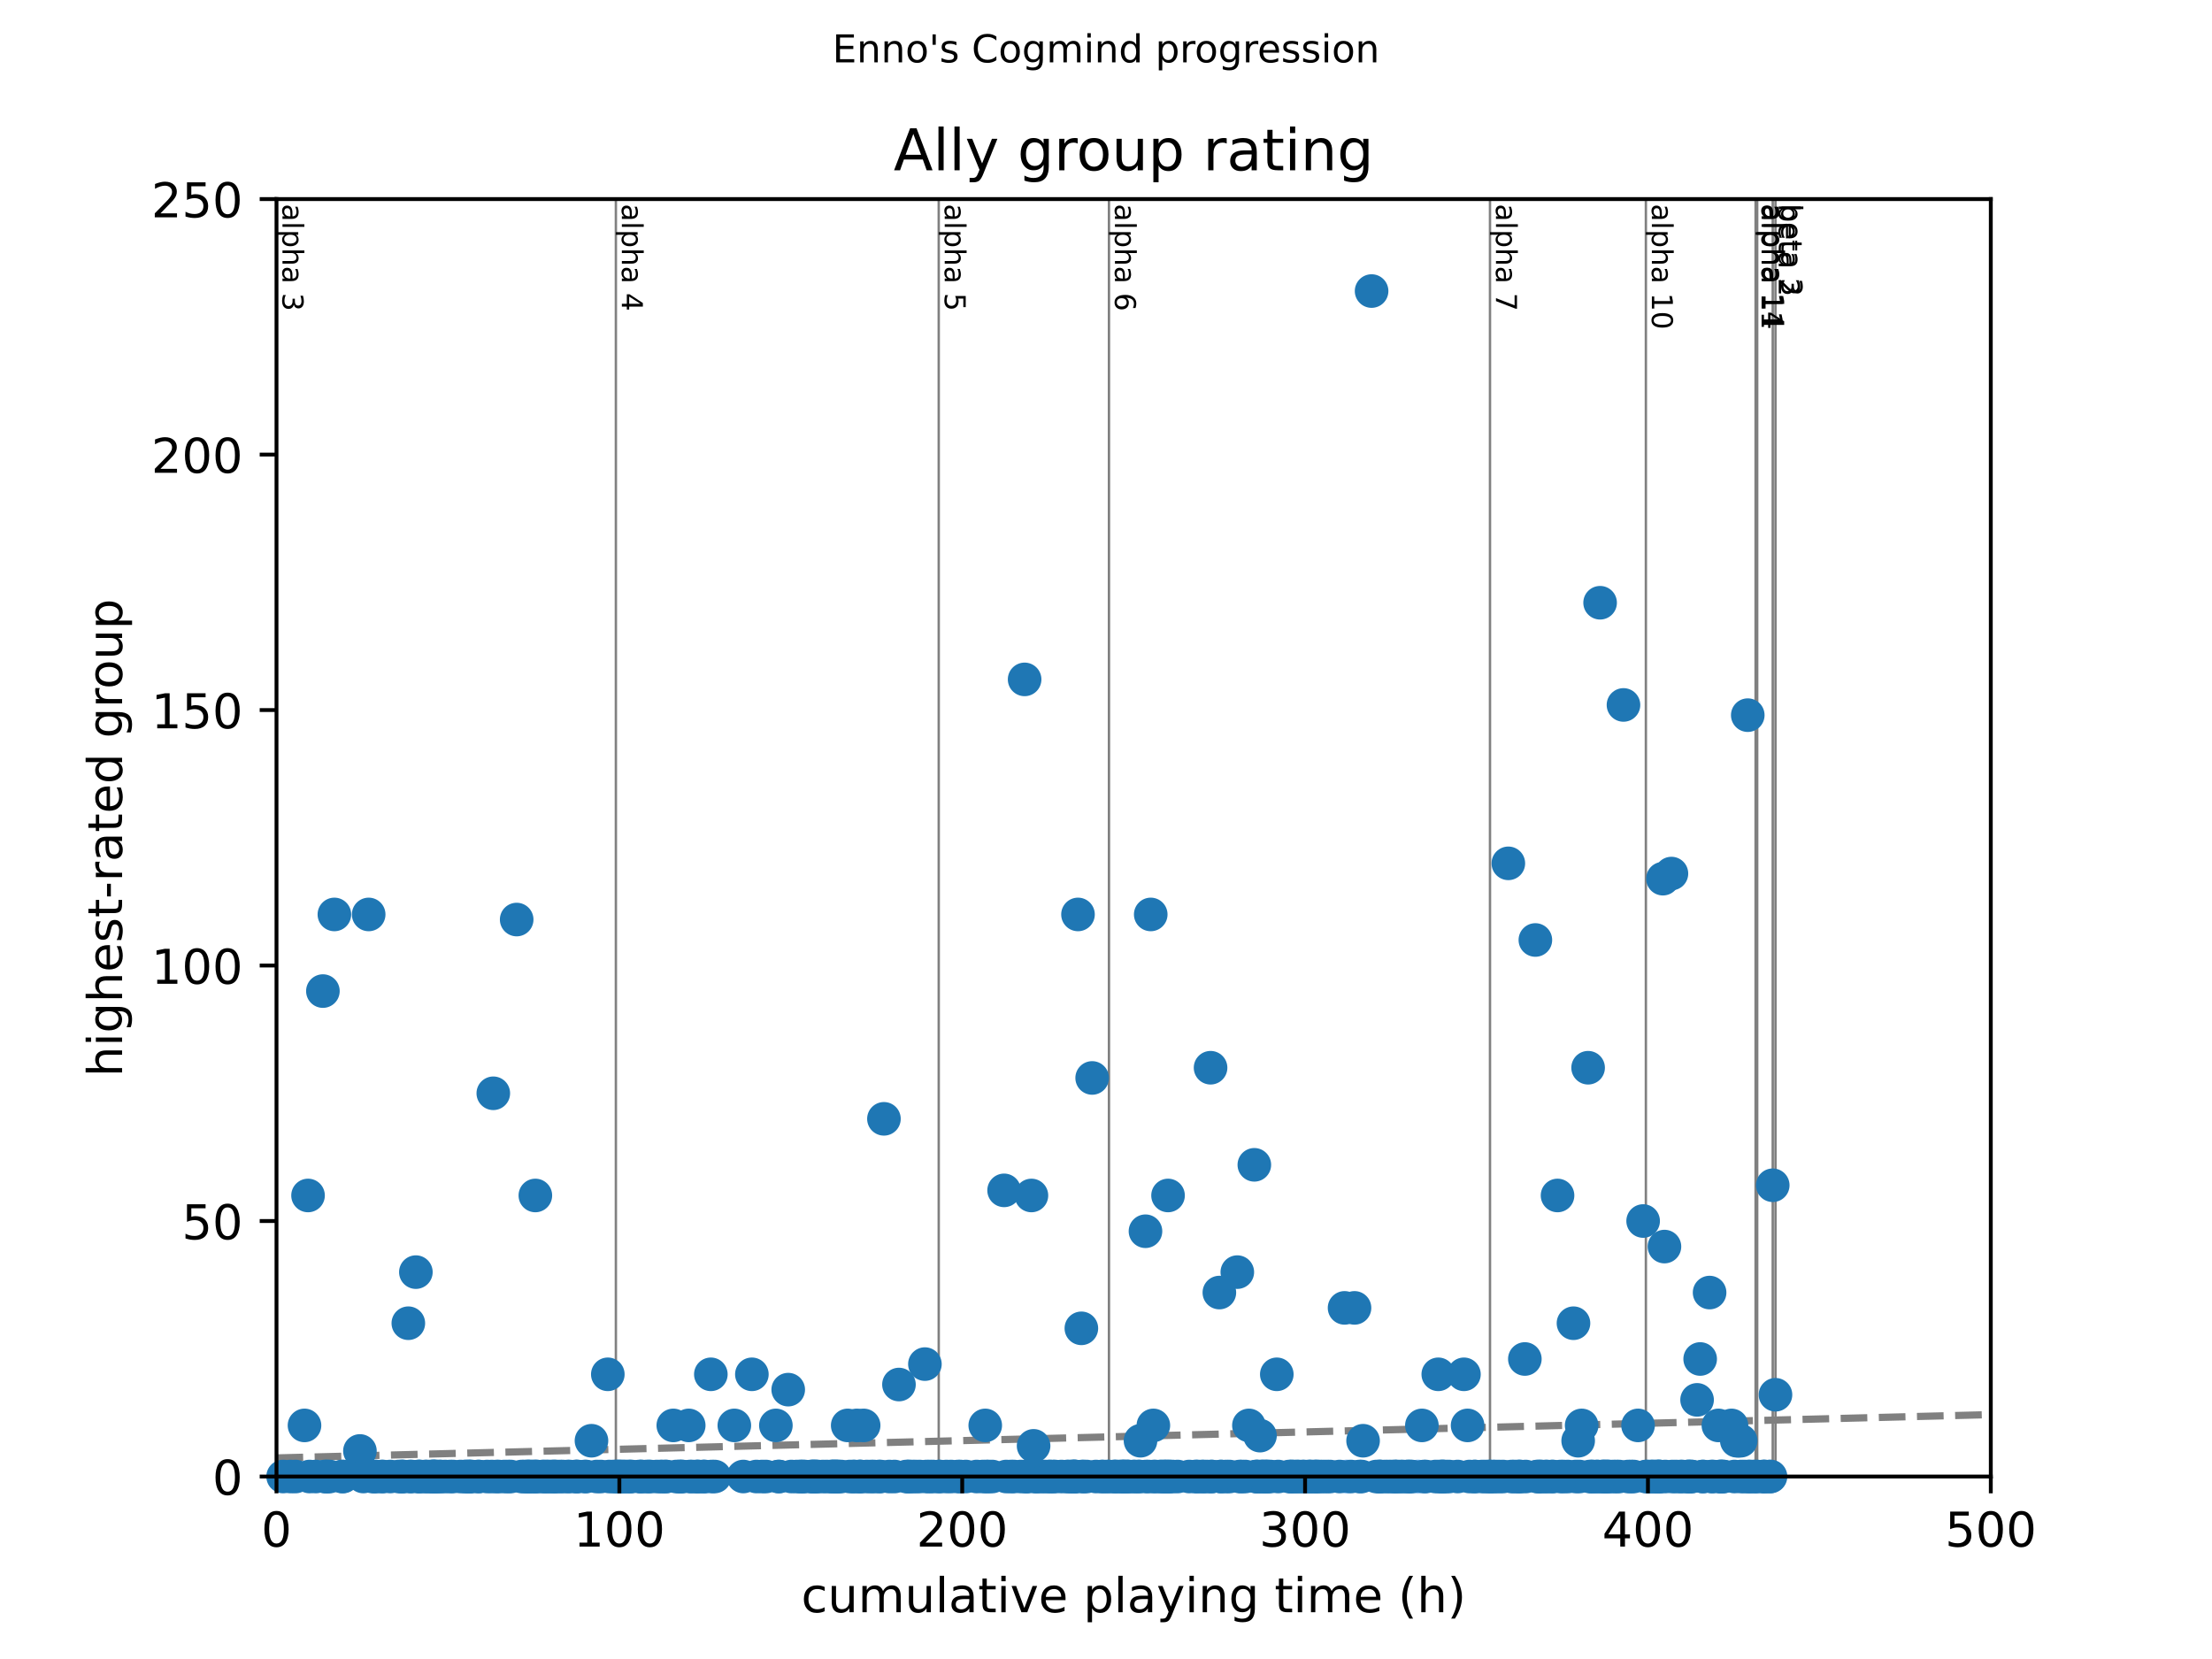 <?xml version="1.0" encoding="utf-8" standalone="no"?>
<!DOCTYPE svg PUBLIC "-//W3C//DTD SVG 1.1//EN"
  "http://www.w3.org/Graphics/SVG/1.1/DTD/svg11.dtd">
<!-- Created with matplotlib (https://matplotlib.org/) -->
<svg height="345.6pt" version="1.1" viewBox="0 0 460.8 345.6" width="460.8pt" xmlns="http://www.w3.org/2000/svg" xmlns:xlink="http://www.w3.org/1999/xlink">
 <defs>
  <style type="text/css">
*{stroke-linecap:butt;stroke-linejoin:round;}
  </style>
 </defs>
 <g id="figure_1">
  <g id="patch_1">
   <path d="M 0 345.6 
L 460.8 345.6 
L 460.8 0 
L 0 0 
z
" style="fill:#ffffff;"/>
  </g>
  <g id="axes_1">
   <g id="patch_2">
    <path d="M 57.6 307.584 
L 414.72 307.584 
L 414.72 41.472 
L 57.6 41.472 
z
" style="fill:#ffffff;"/>
   </g>
   <g id="line2d_1">
    <path clip-path="url(#pad130c59f5)" d="M 57.6 303.712 
L 414.72 294.692 
" style="fill:none;stroke:#808080;stroke-dasharray:5.55,2.4;stroke-dashoffset:0;stroke-width:1.5;"/>
   </g>
   <g id="line2d_2">
    <path clip-path="url(#pad130c59f5)" d="M 128.298 307.584 
L 128.298 41.472 
" style="fill:none;stroke:#808080;stroke-linecap:square;stroke-width:0.5;"/>
   </g>
   <g id="line2d_3">
    <path clip-path="url(#pad130c59f5)" d="M 195.555 307.584 
L 195.555 41.472 
" style="fill:none;stroke:#808080;stroke-linecap:square;stroke-width:0.5;"/>
   </g>
   <g id="line2d_4">
    <path clip-path="url(#pad130c59f5)" d="M 231.017 307.584 
L 231.017 41.472 
" style="fill:none;stroke:#808080;stroke-linecap:square;stroke-width:0.5;"/>
   </g>
   <g id="line2d_5">
    <path clip-path="url(#pad130c59f5)" d="M 310.393 307.584 
L 310.393 41.472 
" style="fill:none;stroke:#808080;stroke-linecap:square;stroke-width:0.5;"/>
   </g>
   <g id="line2d_6">
    <path clip-path="url(#pad130c59f5)" d="M 342.867 307.584 
L 342.867 41.472 
" style="fill:none;stroke:#808080;stroke-linecap:square;stroke-width:0.5;"/>
   </g>
   <g id="line2d_7">
    <path clip-path="url(#pad130c59f5)" d="M 365.723 307.584 
L 365.723 41.472 
" style="fill:none;stroke:#808080;stroke-linecap:square;stroke-width:0.5;"/>
   </g>
   <g id="line2d_8">
    <path clip-path="url(#pad130c59f5)" d="M 366.056 307.584 
L 366.056 41.472 
" style="fill:none;stroke:#808080;stroke-linecap:square;stroke-width:0.5;"/>
   </g>
   <g id="line2d_9">
    <path clip-path="url(#pad130c59f5)" d="M 369.294 307.584 
L 369.294 41.472 
" style="fill:none;stroke:#808080;stroke-linecap:square;stroke-width:0.5;"/>
   </g>
   <g id="line2d_10">
    <path clip-path="url(#pad130c59f5)" d="M 369.866 307.584 
L 369.866 41.472 
" style="fill:none;stroke:#808080;stroke-linecap:square;stroke-width:0.5;"/>
   </g>
   <g id="text_1">
    <!-- alpha 3 -->
    <defs>
     <path d="M 34.281 27.484 
Q 23.391 27.484 19.188 25 
Q 14.984 22.516 14.984 16.5 
Q 14.984 11.719 18.141 8.906 
Q 21.297 6.109 26.703 6.109 
Q 34.188 6.109 38.703 11.406 
Q 43.219 16.703 43.219 25.484 
L 43.219 27.484 
z
M 52.203 31.203 
L 52.203 0 
L 43.219 0 
L 43.219 8.297 
Q 40.141 3.328 35.547 0.953 
Q 30.953 -1.422 24.312 -1.422 
Q 15.922 -1.422 10.953 3.297 
Q 6 8.016 6 15.922 
Q 6 25.141 12.172 29.828 
Q 18.359 34.516 30.609 34.516 
L 43.219 34.516 
L 43.219 35.406 
Q 43.219 41.609 39.141 45 
Q 35.062 48.391 27.688 48.391 
Q 23 48.391 18.547 47.266 
Q 14.109 46.141 10.016 43.891 
L 10.016 52.203 
Q 14.938 54.109 19.578 55.047 
Q 24.219 56 28.609 56 
Q 40.484 56 46.344 49.844 
Q 52.203 43.703 52.203 31.203 
z
" id="DejaVuSans-97"/>
     <path d="M 9.422 75.984 
L 18.406 75.984 
L 18.406 0 
L 9.422 0 
z
" id="DejaVuSans-108"/>
     <path d="M 18.109 8.203 
L 18.109 -20.797 
L 9.078 -20.797 
L 9.078 54.688 
L 18.109 54.688 
L 18.109 46.391 
Q 20.953 51.266 25.266 53.625 
Q 29.594 56 35.594 56 
Q 45.562 56 51.781 48.094 
Q 58.016 40.188 58.016 27.297 
Q 58.016 14.406 51.781 6.484 
Q 45.562 -1.422 35.594 -1.422 
Q 29.594 -1.422 25.266 0.953 
Q 20.953 3.328 18.109 8.203 
z
M 48.688 27.297 
Q 48.688 37.203 44.609 42.844 
Q 40.531 48.484 33.406 48.484 
Q 26.266 48.484 22.188 42.844 
Q 18.109 37.203 18.109 27.297 
Q 18.109 17.391 22.188 11.75 
Q 26.266 6.109 33.406 6.109 
Q 40.531 6.109 44.609 11.75 
Q 48.688 17.391 48.688 27.297 
z
" id="DejaVuSans-112"/>
     <path d="M 54.891 33.016 
L 54.891 0 
L 45.906 0 
L 45.906 32.719 
Q 45.906 40.484 42.875 44.328 
Q 39.844 48.188 33.797 48.188 
Q 26.516 48.188 22.312 43.547 
Q 18.109 38.922 18.109 30.906 
L 18.109 0 
L 9.078 0 
L 9.078 75.984 
L 18.109 75.984 
L 18.109 46.188 
Q 21.344 51.125 25.703 53.562 
Q 30.078 56 35.797 56 
Q 45.219 56 50.047 50.172 
Q 54.891 44.344 54.891 33.016 
z
" id="DejaVuSans-104"/>
     <path id="DejaVuSans-32"/>
     <path d="M 40.578 39.312 
Q 47.656 37.797 51.625 33 
Q 55.609 28.219 55.609 21.188 
Q 55.609 10.406 48.188 4.484 
Q 40.766 -1.422 27.094 -1.422 
Q 22.516 -1.422 17.656 -0.516 
Q 12.797 0.391 7.625 2.203 
L 7.625 11.719 
Q 11.719 9.328 16.594 8.109 
Q 21.484 6.891 26.812 6.891 
Q 36.078 6.891 40.938 10.547 
Q 45.797 14.203 45.797 21.188 
Q 45.797 27.641 41.281 31.266 
Q 36.766 34.906 28.719 34.906 
L 20.219 34.906 
L 20.219 43.016 
L 29.109 43.016 
Q 36.375 43.016 40.234 45.922 
Q 44.094 48.828 44.094 54.297 
Q 44.094 59.906 40.109 62.906 
Q 36.141 65.922 28.719 65.922 
Q 24.656 65.922 20.016 65.031 
Q 15.375 64.156 9.812 62.312 
L 9.812 71.094 
Q 15.438 72.656 20.344 73.438 
Q 25.25 74.219 29.594 74.219 
Q 40.828 74.219 47.359 69.109 
Q 53.906 64.016 53.906 55.328 
Q 53.906 49.266 50.438 45.094 
Q 46.969 40.922 40.578 39.312 
z
" id="DejaVuSans-51"/>
    </defs>
    <g transform="translate(58.848 42.472)rotate(-270)scale(0.06 -0.06)">
     <use xlink:href="#DejaVuSans-97"/>
     <use x="61.279" xlink:href="#DejaVuSans-108"/>
     <use x="89.062" xlink:href="#DejaVuSans-112"/>
     <use x="152.539" xlink:href="#DejaVuSans-104"/>
     <use x="215.918" xlink:href="#DejaVuSans-97"/>
     <use x="277.197" xlink:href="#DejaVuSans-32"/>
     <use x="308.984" xlink:href="#DejaVuSans-51"/>
    </g>
   </g>
   <g id="text_2">
    <!-- alpha 4 -->
    <defs>
     <path d="M 37.797 64.312 
L 12.891 25.391 
L 37.797 25.391 
z
M 35.203 72.906 
L 47.609 72.906 
L 47.609 25.391 
L 58.016 25.391 
L 58.016 17.188 
L 47.609 17.188 
L 47.609 0 
L 37.797 0 
L 37.797 17.188 
L 4.891 17.188 
L 4.891 26.703 
z
" id="DejaVuSans-52"/>
    </defs>
    <g transform="translate(129.546 42.472)rotate(-270)scale(0.06 -0.06)">
     <use xlink:href="#DejaVuSans-97"/>
     <use x="61.279" xlink:href="#DejaVuSans-108"/>
     <use x="89.062" xlink:href="#DejaVuSans-112"/>
     <use x="152.539" xlink:href="#DejaVuSans-104"/>
     <use x="215.918" xlink:href="#DejaVuSans-97"/>
     <use x="277.197" xlink:href="#DejaVuSans-32"/>
     <use x="308.984" xlink:href="#DejaVuSans-52"/>
    </g>
   </g>
   <g id="text_3">
    <!-- alpha 5 -->
    <defs>
     <path d="M 10.797 72.906 
L 49.516 72.906 
L 49.516 64.594 
L 19.828 64.594 
L 19.828 46.734 
Q 21.969 47.469 24.109 47.828 
Q 26.266 48.188 28.422 48.188 
Q 40.625 48.188 47.75 41.5 
Q 54.891 34.812 54.891 23.391 
Q 54.891 11.625 47.562 5.094 
Q 40.234 -1.422 26.906 -1.422 
Q 22.312 -1.422 17.547 -0.641 
Q 12.797 0.141 7.719 1.703 
L 7.719 11.625 
Q 12.109 9.234 16.797 8.062 
Q 21.484 6.891 26.703 6.891 
Q 35.156 6.891 40.078 11.328 
Q 45.016 15.766 45.016 23.391 
Q 45.016 31 40.078 35.438 
Q 35.156 39.891 26.703 39.891 
Q 22.75 39.891 18.812 39.016 
Q 14.891 38.141 10.797 36.281 
z
" id="DejaVuSans-53"/>
    </defs>
    <g transform="translate(196.803 42.472)rotate(-270)scale(0.06 -0.06)">
     <use xlink:href="#DejaVuSans-97"/>
     <use x="61.279" xlink:href="#DejaVuSans-108"/>
     <use x="89.062" xlink:href="#DejaVuSans-112"/>
     <use x="152.539" xlink:href="#DejaVuSans-104"/>
     <use x="215.918" xlink:href="#DejaVuSans-97"/>
     <use x="277.197" xlink:href="#DejaVuSans-32"/>
     <use x="308.984" xlink:href="#DejaVuSans-53"/>
    </g>
   </g>
   <g id="text_4">
    <!-- alpha 6 -->
    <defs>
     <path d="M 33.016 40.375 
Q 26.375 40.375 22.484 35.828 
Q 18.609 31.297 18.609 23.391 
Q 18.609 15.531 22.484 10.953 
Q 26.375 6.391 33.016 6.391 
Q 39.656 6.391 43.531 10.953 
Q 47.406 15.531 47.406 23.391 
Q 47.406 31.297 43.531 35.828 
Q 39.656 40.375 33.016 40.375 
z
M 52.594 71.297 
L 52.594 62.312 
Q 48.875 64.062 45.094 64.984 
Q 41.312 65.922 37.594 65.922 
Q 27.828 65.922 22.672 59.328 
Q 17.531 52.734 16.797 39.406 
Q 19.672 43.656 24.016 45.922 
Q 28.375 48.188 33.594 48.188 
Q 44.578 48.188 50.953 41.516 
Q 57.328 34.859 57.328 23.391 
Q 57.328 12.156 50.688 5.359 
Q 44.047 -1.422 33.016 -1.422 
Q 20.359 -1.422 13.672 8.266 
Q 6.984 17.969 6.984 36.375 
Q 6.984 53.656 15.188 63.938 
Q 23.391 74.219 37.203 74.219 
Q 40.922 74.219 44.703 73.484 
Q 48.484 72.75 52.594 71.297 
z
" id="DejaVuSans-54"/>
    </defs>
    <g transform="translate(232.265 42.472)rotate(-270)scale(0.06 -0.06)">
     <use xlink:href="#DejaVuSans-97"/>
     <use x="61.279" xlink:href="#DejaVuSans-108"/>
     <use x="89.062" xlink:href="#DejaVuSans-112"/>
     <use x="152.539" xlink:href="#DejaVuSans-104"/>
     <use x="215.918" xlink:href="#DejaVuSans-97"/>
     <use x="277.197" xlink:href="#DejaVuSans-32"/>
     <use x="308.984" xlink:href="#DejaVuSans-54"/>
    </g>
   </g>
   <g id="text_5">
    <!-- alpha 7 -->
    <defs>
     <path d="M 8.203 72.906 
L 55.078 72.906 
L 55.078 68.703 
L 28.609 0 
L 18.312 0 
L 43.219 64.594 
L 8.203 64.594 
z
" id="DejaVuSans-55"/>
    </defs>
    <g transform="translate(311.641 42.472)rotate(-270)scale(0.06 -0.06)">
     <use xlink:href="#DejaVuSans-97"/>
     <use x="61.279" xlink:href="#DejaVuSans-108"/>
     <use x="89.062" xlink:href="#DejaVuSans-112"/>
     <use x="152.539" xlink:href="#DejaVuSans-104"/>
     <use x="215.918" xlink:href="#DejaVuSans-97"/>
     <use x="277.197" xlink:href="#DejaVuSans-32"/>
     <use x="308.984" xlink:href="#DejaVuSans-55"/>
    </g>
   </g>
   <g id="text_6">
    <!-- alpha 10 -->
    <defs>
     <path d="M 12.406 8.297 
L 28.516 8.297 
L 28.516 63.922 
L 10.984 60.406 
L 10.984 69.391 
L 28.422 72.906 
L 38.281 72.906 
L 38.281 8.297 
L 54.391 8.297 
L 54.391 0 
L 12.406 0 
z
" id="DejaVuSans-49"/>
     <path d="M 31.781 66.406 
Q 24.172 66.406 20.328 58.906 
Q 16.5 51.422 16.5 36.375 
Q 16.5 21.391 20.328 13.891 
Q 24.172 6.391 31.781 6.391 
Q 39.453 6.391 43.281 13.891 
Q 47.125 21.391 47.125 36.375 
Q 47.125 51.422 43.281 58.906 
Q 39.453 66.406 31.781 66.406 
z
M 31.781 74.219 
Q 44.047 74.219 50.516 64.516 
Q 56.984 54.828 56.984 36.375 
Q 56.984 17.969 50.516 8.266 
Q 44.047 -1.422 31.781 -1.422 
Q 19.531 -1.422 13.062 8.266 
Q 6.594 17.969 6.594 36.375 
Q 6.594 54.828 13.062 64.516 
Q 19.531 74.219 31.781 74.219 
z
" id="DejaVuSans-48"/>
    </defs>
    <g transform="translate(344.115 42.472)rotate(-270)scale(0.06 -0.06)">
     <use xlink:href="#DejaVuSans-97"/>
     <use x="61.279" xlink:href="#DejaVuSans-108"/>
     <use x="89.062" xlink:href="#DejaVuSans-112"/>
     <use x="152.539" xlink:href="#DejaVuSans-104"/>
     <use x="215.918" xlink:href="#DejaVuSans-97"/>
     <use x="277.197" xlink:href="#DejaVuSans-32"/>
     <use x="308.984" xlink:href="#DejaVuSans-49"/>
     <use x="372.607" xlink:href="#DejaVuSans-48"/>
    </g>
   </g>
   <g id="text_7">
    <!-- alpha 11 -->
    <g transform="translate(366.971 42.472)rotate(-270)scale(0.06 -0.06)">
     <use xlink:href="#DejaVuSans-97"/>
     <use x="61.279" xlink:href="#DejaVuSans-108"/>
     <use x="89.062" xlink:href="#DejaVuSans-112"/>
     <use x="152.539" xlink:href="#DejaVuSans-104"/>
     <use x="215.918" xlink:href="#DejaVuSans-97"/>
     <use x="277.197" xlink:href="#DejaVuSans-32"/>
     <use x="308.984" xlink:href="#DejaVuSans-49"/>
     <use x="372.607" xlink:href="#DejaVuSans-49"/>
    </g>
   </g>
   <g id="text_8">
    <!-- alpha 14 -->
    <g transform="translate(367.304 42.472)rotate(-270)scale(0.06 -0.06)">
     <use xlink:href="#DejaVuSans-97"/>
     <use x="61.279" xlink:href="#DejaVuSans-108"/>
     <use x="89.062" xlink:href="#DejaVuSans-112"/>
     <use x="152.539" xlink:href="#DejaVuSans-104"/>
     <use x="215.918" xlink:href="#DejaVuSans-97"/>
     <use x="277.197" xlink:href="#DejaVuSans-32"/>
     <use x="308.984" xlink:href="#DejaVuSans-49"/>
     <use x="372.607" xlink:href="#DejaVuSans-52"/>
    </g>
   </g>
   <g id="text_9">
    <!-- beta 2 -->
    <defs>
     <path d="M 48.688 27.297 
Q 48.688 37.203 44.609 42.844 
Q 40.531 48.484 33.406 48.484 
Q 26.266 48.484 22.188 42.844 
Q 18.109 37.203 18.109 27.297 
Q 18.109 17.391 22.188 11.75 
Q 26.266 6.109 33.406 6.109 
Q 40.531 6.109 44.609 11.75 
Q 48.688 17.391 48.688 27.297 
z
M 18.109 46.391 
Q 20.953 51.266 25.266 53.625 
Q 29.594 56 35.594 56 
Q 45.562 56 51.781 48.094 
Q 58.016 40.188 58.016 27.297 
Q 58.016 14.406 51.781 6.484 
Q 45.562 -1.422 35.594 -1.422 
Q 29.594 -1.422 25.266 0.953 
Q 20.953 3.328 18.109 8.203 
L 18.109 0 
L 9.078 0 
L 9.078 75.984 
L 18.109 75.984 
z
" id="DejaVuSans-98"/>
     <path d="M 56.203 29.594 
L 56.203 25.203 
L 14.891 25.203 
Q 15.484 15.922 20.484 11.062 
Q 25.484 6.203 34.422 6.203 
Q 39.594 6.203 44.453 7.469 
Q 49.312 8.734 54.109 11.281 
L 54.109 2.781 
Q 49.266 0.734 44.188 -0.344 
Q 39.109 -1.422 33.891 -1.422 
Q 20.797 -1.422 13.156 6.188 
Q 5.516 13.812 5.516 26.812 
Q 5.516 40.234 12.766 48.109 
Q 20.016 56 32.328 56 
Q 43.359 56 49.781 48.891 
Q 56.203 41.797 56.203 29.594 
z
M 47.219 32.234 
Q 47.125 39.594 43.094 43.984 
Q 39.062 48.391 32.422 48.391 
Q 24.906 48.391 20.391 44.141 
Q 15.875 39.891 15.188 32.172 
z
" id="DejaVuSans-101"/>
     <path d="M 18.312 70.219 
L 18.312 54.688 
L 36.812 54.688 
L 36.812 47.703 
L 18.312 47.703 
L 18.312 18.016 
Q 18.312 11.328 20.141 9.422 
Q 21.969 7.516 27.594 7.516 
L 36.812 7.516 
L 36.812 0 
L 27.594 0 
Q 17.188 0 13.234 3.875 
Q 9.281 7.766 9.281 18.016 
L 9.281 47.703 
L 2.688 47.703 
L 2.688 54.688 
L 9.281 54.688 
L 9.281 70.219 
z
" id="DejaVuSans-116"/>
     <path d="M 19.188 8.297 
L 53.609 8.297 
L 53.609 0 
L 7.328 0 
L 7.328 8.297 
Q 12.938 14.109 22.625 23.891 
Q 32.328 33.688 34.812 36.531 
Q 39.547 41.844 41.422 45.531 
Q 43.312 49.219 43.312 52.781 
Q 43.312 58.594 39.234 62.25 
Q 35.156 65.922 28.609 65.922 
Q 23.969 65.922 18.812 64.312 
Q 13.672 62.703 7.812 59.422 
L 7.812 69.391 
Q 13.766 71.781 18.938 73 
Q 24.125 74.219 28.422 74.219 
Q 39.75 74.219 46.484 68.547 
Q 53.219 62.891 53.219 53.422 
Q 53.219 48.922 51.531 44.891 
Q 49.859 40.875 45.406 35.406 
Q 44.188 33.984 37.641 27.219 
Q 31.109 20.453 19.188 8.297 
z
" id="DejaVuSans-50"/>
    </defs>
    <g transform="translate(370.542 42.472)rotate(-270)scale(0.06 -0.06)">
     <use xlink:href="#DejaVuSans-98"/>
     <use x="63.477" xlink:href="#DejaVuSans-101"/>
     <use x="125" xlink:href="#DejaVuSans-116"/>
     <use x="164.209" xlink:href="#DejaVuSans-97"/>
     <use x="225.488" xlink:href="#DejaVuSans-32"/>
     <use x="257.275" xlink:href="#DejaVuSans-50"/>
    </g>
   </g>
   <g id="text_10">
    <!-- beta 3 -->
    <g transform="translate(371.114 42.472)rotate(-270)scale(0.06 -0.06)">
     <use xlink:href="#DejaVuSans-98"/>
     <use x="63.477" xlink:href="#DejaVuSans-101"/>
     <use x="125" xlink:href="#DejaVuSans-116"/>
     <use x="164.209" xlink:href="#DejaVuSans-97"/>
     <use x="225.488" xlink:href="#DejaVuSans-32"/>
     <use x="257.275" xlink:href="#DejaVuSans-51"/>
    </g>
   </g>
   <g id="PathCollection_1">
    <defs>
     <path d="M 0 3 
C 0.796 3 1.559 2.684 2.121 2.121 
C 2.684 1.559 3 0.796 3 0 
C 3 -0.796 2.684 -1.559 2.121 -2.121 
C 1.559 -2.684 0.796 -3 0 -3 
C -0.796 -3 -1.559 -2.684 -2.121 -2.121 
C -2.684 -1.559 -3 -0.796 -3 0 
C -3 0.796 -2.684 1.559 -2.121 2.121 
C -1.559 2.684 -0.796 3 0 3 
z
" id="m1708a588aa" style="stroke:#5ca3e4;"/>
    </defs>
    <g>
     <use style="fill:#5ca3e4;stroke:#5ca3e4;" x="146.856" xlink:href="#m1708a588aa" y="307.584"/>
     <use style="fill:#5ca3e4;stroke:#5ca3e4;" x="249.183" xlink:href="#m1708a588aa" y="307.584"/>
     <use style="fill:#5ca3e4;stroke:#5ca3e4;" x="280.574" xlink:href="#m1708a588aa" y="307.584"/>
     <use style="fill:#5ca3e4;stroke:#5ca3e4;" x="295.382" xlink:href="#m1708a588aa" y="307.584"/>
     <use style="fill:#5ca3e4;stroke:#5ca3e4;" x="335.308" xlink:href="#m1708a588aa" y="307.584"/>
    </g>
   </g>
   <g id="PathCollection_2">
    <defs>
     <path d="M 0 3 
C 0.796 3 1.559 2.684 2.121 2.121 
C 2.684 1.559 3 0.796 3 0 
C 3 -0.796 2.684 -1.559 2.121 -2.121 
C 1.559 -2.684 0.796 -3 0 -3 
C -0.796 -3 -1.559 -2.684 -2.121 -2.121 
C -2.684 -1.559 -3 -0.796 -3 0 
C -3 0.796 -2.684 1.559 -2.121 2.121 
C -1.559 2.684 -0.796 3 0 3 
z
" id="m64094c8456" style="stroke:#1f77b4;"/>
    </defs>
    <g>
     <use style="fill:#1f77b4;stroke:#1f77b4;" x="58.981" xlink:href="#m64094c8456" y="307.584"/>
     <use style="fill:#1f77b4;stroke:#1f77b4;" x="60.528" xlink:href="#m64094c8456" y="307.584"/>
     <use style="fill:#1f77b4;stroke:#1f77b4;" x="61.564" xlink:href="#m64094c8456" y="307.584"/>
     <use style="fill:#1f77b4;stroke:#1f77b4;" x="63.433" xlink:href="#m64094c8456" y="296.94"/>
     <use style="fill:#1f77b4;stroke:#1f77b4;" x="64.171" xlink:href="#m64094c8456" y="249.039"/>
     <use style="fill:#1f77b4;stroke:#1f77b4;" x="64.481" xlink:href="#m64094c8456" y="307.584"/>
     <use style="fill:#1f77b4;stroke:#1f77b4;" x="65.79" xlink:href="#m64094c8456" y="307.584"/>
     <use style="fill:#1f77b4;stroke:#1f77b4;" x="67.266" xlink:href="#m64094c8456" y="206.461"/>
     <use style="fill:#1f77b4;stroke:#1f77b4;" x="67.659" xlink:href="#m64094c8456" y="307.584"/>
     <use style="fill:#1f77b4;stroke:#1f77b4;" x="67.909" xlink:href="#m64094c8456" y="307.584"/>
     <use style="fill:#1f77b4;stroke:#1f77b4;" x="68.254" xlink:href="#m64094c8456" y="307.584"/>
     <use style="fill:#1f77b4;stroke:#1f77b4;" x="68.659" xlink:href="#m64094c8456" y="307.584"/>
     <use style="fill:#1f77b4;stroke:#1f77b4;" x="69.659" xlink:href="#m64094c8456" y="190.495"/>
     <use style="fill:#1f77b4;stroke:#1f77b4;" x="71.254" xlink:href="#m64094c8456" y="307.584"/>
     <use style="fill:#1f77b4;stroke:#1f77b4;" x="71.48" xlink:href="#m64094c8456" y="307.584"/>
     <use style="fill:#1f77b4;stroke:#1f77b4;" x="74.98" xlink:href="#m64094c8456" y="302.262"/>
     <use style="fill:#1f77b4;stroke:#1f77b4;" x="75.694" xlink:href="#m64094c8456" y="307.584"/>
     <use style="fill:#1f77b4;stroke:#1f77b4;" x="76.801" xlink:href="#m64094c8456" y="190.495"/>
     <use style="fill:#1f77b4;stroke:#1f77b4;" x="77.575" xlink:href="#m64094c8456" y="307.584"/>
     <use style="fill:#1f77b4;stroke:#1f77b4;" x="78.075" xlink:href="#m64094c8456" y="307.584"/>
     <use style="fill:#1f77b4;stroke:#1f77b4;" x="78.313" xlink:href="#m64094c8456" y="307.584"/>
     <use style="fill:#1f77b4;stroke:#1f77b4;" x="79.527" xlink:href="#m64094c8456" y="307.584"/>
     <use style="fill:#1f77b4;stroke:#1f77b4;" x="79.777" xlink:href="#m64094c8456" y="307.584"/>
     <use style="fill:#1f77b4;stroke:#1f77b4;" x="81.301" xlink:href="#m64094c8456" y="307.584"/>
     <use style="fill:#1f77b4;stroke:#1f77b4;" x="83.063" xlink:href="#m64094c8456" y="307.584"/>
     <use style="fill:#1f77b4;stroke:#1f77b4;" x="83.61" xlink:href="#m64094c8456" y="307.584"/>
     <use style="fill:#1f77b4;stroke:#1f77b4;" x="83.825" xlink:href="#m64094c8456" y="307.584"/>
     <use style="fill:#1f77b4;stroke:#1f77b4;" x="84.015" xlink:href="#m64094c8456" y="307.584"/>
     <use style="fill:#1f77b4;stroke:#1f77b4;" x="85.063" xlink:href="#m64094c8456" y="275.651"/>
     <use style="fill:#1f77b4;stroke:#1f77b4;" x="85.396" xlink:href="#m64094c8456" y="307.584"/>
     <use style="fill:#1f77b4;stroke:#1f77b4;" x="85.717" xlink:href="#m64094c8456" y="307.584"/>
     <use style="fill:#1f77b4;stroke:#1f77b4;" x="86.634" xlink:href="#m64094c8456" y="265.006"/>
     <use style="fill:#1f77b4;stroke:#1f77b4;" x="87.146" xlink:href="#m64094c8456" y="307.584"/>
     <use style="fill:#1f77b4;stroke:#1f77b4;" x="87.289" xlink:href="#m64094c8456" y="307.584"/>
     <use style="fill:#1f77b4;stroke:#1f77b4;" x="87.562" xlink:href="#m64094c8456" y="307.584"/>
     <use style="fill:#1f77b4;stroke:#1f77b4;" x="88.622" xlink:href="#m64094c8456" y="307.584"/>
     <use style="fill:#1f77b4;stroke:#1f77b4;" x="88.884" xlink:href="#m64094c8456" y="307.584"/>
     <use style="fill:#1f77b4;stroke:#1f77b4;" x="89.681" xlink:href="#m64094c8456" y="307.584"/>
     <use style="fill:#1f77b4;stroke:#1f77b4;" x="90.11" xlink:href="#m64094c8456" y="307.584"/>
     <use style="fill:#1f77b4;stroke:#1f77b4;" x="90.205" xlink:href="#m64094c8456" y="307.584"/>
     <use style="fill:#1f77b4;stroke:#1f77b4;" x="90.336" xlink:href="#m64094c8456" y="307.584"/>
     <use style="fill:#1f77b4;stroke:#1f77b4;" x="90.479" xlink:href="#m64094c8456" y="307.584"/>
     <use style="fill:#1f77b4;stroke:#1f77b4;" x="90.705" xlink:href="#m64094c8456" y="307.584"/>
     <use style="fill:#1f77b4;stroke:#1f77b4;" x="90.907" xlink:href="#m64094c8456" y="307.584"/>
     <use style="fill:#1f77b4;stroke:#1f77b4;" x="91.538" xlink:href="#m64094c8456" y="307.584"/>
     <use style="fill:#1f77b4;stroke:#1f77b4;" x="91.836" xlink:href="#m64094c8456" y="307.584"/>
     <use style="fill:#1f77b4;stroke:#1f77b4;" x="92.741" xlink:href="#m64094c8456" y="307.584"/>
     <use style="fill:#1f77b4;stroke:#1f77b4;" x="93.752" xlink:href="#m64094c8456" y="307.584"/>
     <use style="fill:#1f77b4;stroke:#1f77b4;" x="94.383" xlink:href="#m64094c8456" y="307.584"/>
     <use style="fill:#1f77b4;stroke:#1f77b4;" x="95.943" xlink:href="#m64094c8456" y="307.584"/>
     <use style="fill:#1f77b4;stroke:#1f77b4;" x="96.859" xlink:href="#m64094c8456" y="307.584"/>
     <use style="fill:#1f77b4;stroke:#1f77b4;" x="97.086" xlink:href="#m64094c8456" y="307.584"/>
     <use style="fill:#1f77b4;stroke:#1f77b4;" x="97.562" xlink:href="#m64094c8456" y="307.584"/>
     <use style="fill:#1f77b4;stroke:#1f77b4;" x="97.716" xlink:href="#m64094c8456" y="307.584"/>
     <use style="fill:#1f77b4;stroke:#1f77b4;" x="97.955" xlink:href="#m64094c8456" y="307.584"/>
     <use style="fill:#1f77b4;stroke:#1f77b4;" x="98.24" xlink:href="#m64094c8456" y="307.584"/>
     <use style="fill:#1f77b4;stroke:#1f77b4;" x="99.585" xlink:href="#m64094c8456" y="307.584"/>
     <use style="fill:#1f77b4;stroke:#1f77b4;" x="99.788" xlink:href="#m64094c8456" y="307.584"/>
     <use style="fill:#1f77b4;stroke:#1f77b4;" x="101.478" xlink:href="#m64094c8456" y="307.584"/>
     <use style="fill:#1f77b4;stroke:#1f77b4;" x="102.442" xlink:href="#m64094c8456" y="307.584"/>
     <use style="fill:#1f77b4;stroke:#1f77b4;" x="102.764" xlink:href="#m64094c8456" y="227.75"/>
     <use style="fill:#1f77b4;stroke:#1f77b4;" x="103.43" xlink:href="#m64094c8456" y="307.584"/>
     <use style="fill:#1f77b4;stroke:#1f77b4;" x="103.871" xlink:href="#m64094c8456" y="307.584"/>
     <use style="fill:#1f77b4;stroke:#1f77b4;" x="105.061" xlink:href="#m64094c8456" y="307.584"/>
     <use style="fill:#1f77b4;stroke:#1f77b4;" x="105.811" xlink:href="#m64094c8456" y="307.584"/>
     <use style="fill:#1f77b4;stroke:#1f77b4;" x="106.383" xlink:href="#m64094c8456" y="307.584"/>
     <use style="fill:#1f77b4;stroke:#1f77b4;" x="107.633" xlink:href="#m64094c8456" y="191.559"/>
     <use style="fill:#1f77b4;stroke:#1f77b4;" x="108.68" xlink:href="#m64094c8456" y="307.584"/>
     <use style="fill:#1f77b4;stroke:#1f77b4;" x="109.204" xlink:href="#m64094c8456" y="307.584"/>
     <use style="fill:#1f77b4;stroke:#1f77b4;" x="109.763" xlink:href="#m64094c8456" y="307.584"/>
     <use style="fill:#1f77b4;stroke:#1f77b4;" x="110.001" xlink:href="#m64094c8456" y="307.584"/>
     <use style="fill:#1f77b4;stroke:#1f77b4;" x="110.144" xlink:href="#m64094c8456" y="307.584"/>
     <use style="fill:#1f77b4;stroke:#1f77b4;" x="110.513" xlink:href="#m64094c8456" y="307.584"/>
     <use style="fill:#1f77b4;stroke:#1f77b4;" x="111.001" xlink:href="#m64094c8456" y="307.584"/>
     <use style="fill:#1f77b4;stroke:#1f77b4;" x="111.347" xlink:href="#m64094c8456" y="307.584"/>
     <use style="fill:#1f77b4;stroke:#1f77b4;" x="111.525" xlink:href="#m64094c8456" y="249.039"/>
     <use style="fill:#1f77b4;stroke:#1f77b4;" x="111.716" xlink:href="#m64094c8456" y="307.584"/>
     <use style="fill:#1f77b4;stroke:#1f77b4;" x="111.858" xlink:href="#m64094c8456" y="307.584"/>
     <use style="fill:#1f77b4;stroke:#1f77b4;" x="113.049" xlink:href="#m64094c8456" y="307.584"/>
     <use style="fill:#1f77b4;stroke:#1f77b4;" x="113.335" xlink:href="#m64094c8456" y="307.584"/>
     <use style="fill:#1f77b4;stroke:#1f77b4;" x="113.882" xlink:href="#m64094c8456" y="307.584"/>
     <use style="fill:#1f77b4;stroke:#1f77b4;" x="114.227" xlink:href="#m64094c8456" y="307.584"/>
     <use style="fill:#1f77b4;stroke:#1f77b4;" x="114.918" xlink:href="#m64094c8456" y="307.584"/>
     <use style="fill:#1f77b4;stroke:#1f77b4;" x="115.287" xlink:href="#m64094c8456" y="307.584"/>
     <use style="fill:#1f77b4;stroke:#1f77b4;" x="115.572" xlink:href="#m64094c8456" y="307.584"/>
     <use style="fill:#1f77b4;stroke:#1f77b4;" x="115.858" xlink:href="#m64094c8456" y="307.584"/>
     <use style="fill:#1f77b4;stroke:#1f77b4;" x="116.656" xlink:href="#m64094c8456" y="307.584"/>
     <use style="fill:#1f77b4;stroke:#1f77b4;" x="117.251" xlink:href="#m64094c8456" y="307.584"/>
     <use style="fill:#1f77b4;stroke:#1f77b4;" x="118.227" xlink:href="#m64094c8456" y="307.584"/>
     <use style="fill:#1f77b4;stroke:#1f77b4;" x="118.62" xlink:href="#m64094c8456" y="307.584"/>
     <use style="fill:#1f77b4;stroke:#1f77b4;" x="119.882" xlink:href="#m64094c8456" y="307.584"/>
     <use style="fill:#1f77b4;stroke:#1f77b4;" x="120.144" xlink:href="#m64094c8456" y="307.584"/>
     <use style="fill:#1f77b4;stroke:#1f77b4;" x="120.334" xlink:href="#m64094c8456" y="307.584"/>
     <use style="fill:#1f77b4;stroke:#1f77b4;" x="121.81" xlink:href="#m64094c8456" y="307.584"/>
     <use style="fill:#1f77b4;stroke:#1f77b4;" x="122.108" xlink:href="#m64094c8456" y="307.584"/>
     <use style="fill:#1f77b4;stroke:#1f77b4;" x="123.215" xlink:href="#m64094c8456" y="300.133"/>
     <use style="fill:#1f77b4;stroke:#1f77b4;" x="124.31" xlink:href="#m64094c8456" y="307.584"/>
     <use style="fill:#1f77b4;stroke:#1f77b4;" x="125.143" xlink:href="#m64094c8456" y="307.584"/>
     <use style="fill:#1f77b4;stroke:#1f77b4;" x="126.619" xlink:href="#m64094c8456" y="286.295"/>
     <use style="fill:#1f77b4;stroke:#1f77b4;" x="126.917" xlink:href="#m64094c8456" y="307.584"/>
     <use style="fill:#1f77b4;stroke:#1f77b4;" x="127.786" xlink:href="#m64094c8456" y="307.584"/>
     <use style="fill:#1f77b4;stroke:#1f77b4;" x="128.298" xlink:href="#m64094c8456" y="307.584"/>
     <use style="fill:#1f77b4;stroke:#1f77b4;" x="128.524" xlink:href="#m64094c8456" y="307.584"/>
     <use style="fill:#1f77b4;stroke:#1f77b4;" x="128.929" xlink:href="#m64094c8456" y="307.584"/>
     <use style="fill:#1f77b4;stroke:#1f77b4;" x="129.072" xlink:href="#m64094c8456" y="307.584"/>
     <use style="fill:#1f77b4;stroke:#1f77b4;" x="129.453" xlink:href="#m64094c8456" y="307.584"/>
     <use style="fill:#1f77b4;stroke:#1f77b4;" x="129.869" xlink:href="#m64094c8456" y="307.584"/>
     <use style="fill:#1f77b4;stroke:#1f77b4;" x="130.31" xlink:href="#m64094c8456" y="307.584"/>
     <use style="fill:#1f77b4;stroke:#1f77b4;" x="130.941" xlink:href="#m64094c8456" y="307.584"/>
     <use style="fill:#1f77b4;stroke:#1f77b4;" x="131.286" xlink:href="#m64094c8456" y="307.584"/>
     <use style="fill:#1f77b4;stroke:#1f77b4;" x="131.571" xlink:href="#m64094c8456" y="307.584"/>
     <use style="fill:#1f77b4;stroke:#1f77b4;" x="133.155" xlink:href="#m64094c8456" y="307.584"/>
     <use style="fill:#1f77b4;stroke:#1f77b4;" x="133.524" xlink:href="#m64094c8456" y="307.584"/>
     <use style="fill:#1f77b4;stroke:#1f77b4;" x="133.702" xlink:href="#m64094c8456" y="307.584"/>
     <use style="fill:#1f77b4;stroke:#1f77b4;" x="134.666" xlink:href="#m64094c8456" y="307.584"/>
     <use style="fill:#1f77b4;stroke:#1f77b4;" x="135.155" xlink:href="#m64094c8456" y="307.584"/>
     <use style="fill:#1f77b4;stroke:#1f77b4;" x="135.464" xlink:href="#m64094c8456" y="307.584"/>
     <use style="fill:#1f77b4;stroke:#1f77b4;" x="136.821" xlink:href="#m64094c8456" y="307.584"/>
     <use style="fill:#1f77b4;stroke:#1f77b4;" x="137.642" xlink:href="#m64094c8456" y="307.584"/>
     <use style="fill:#1f77b4;stroke:#1f77b4;" x="137.952" xlink:href="#m64094c8456" y="307.584"/>
     <use style="fill:#1f77b4;stroke:#1f77b4;" x="138.642" xlink:href="#m64094c8456" y="307.584"/>
     <use style="fill:#1f77b4;stroke:#1f77b4;" x="138.785" xlink:href="#m64094c8456" y="307.584"/>
     <use style="fill:#1f77b4;stroke:#1f77b4;" x="140.261" xlink:href="#m64094c8456" y="296.94"/>
     <use style="fill:#1f77b4;stroke:#1f77b4;" x="140.88" xlink:href="#m64094c8456" y="307.584"/>
     <use style="fill:#1f77b4;stroke:#1f77b4;" x="141.452" xlink:href="#m64094c8456" y="307.584"/>
     <use style="fill:#1f77b4;stroke:#1f77b4;" x="141.607" xlink:href="#m64094c8456" y="307.584"/>
     <use style="fill:#1f77b4;stroke:#1f77b4;" x="142.011" xlink:href="#m64094c8456" y="307.584"/>
     <use style="fill:#1f77b4;stroke:#1f77b4;" x="142.154" xlink:href="#m64094c8456" y="307.584"/>
     <use style="fill:#1f77b4;stroke:#1f77b4;" x="143.475" xlink:href="#m64094c8456" y="296.94"/>
     <use style="fill:#1f77b4;stroke:#1f77b4;" x="143.725" xlink:href="#m64094c8456" y="307.584"/>
     <use style="fill:#1f77b4;stroke:#1f77b4;" x="144.166" xlink:href="#m64094c8456" y="307.584"/>
     <use style="fill:#1f77b4;stroke:#1f77b4;" x="145.047" xlink:href="#m64094c8456" y="307.584"/>
     <use style="fill:#1f77b4;stroke:#1f77b4;" x="145.356" xlink:href="#m64094c8456" y="307.584"/>
     <use style="fill:#1f77b4;stroke:#1f77b4;" x="145.523" xlink:href="#m64094c8456" y="307.584"/>
     <use style="fill:#1f77b4;stroke:#1f77b4;" x="146.451" xlink:href="#m64094c8456" y="307.584"/>
     <use style="fill:#1f77b4;stroke:#1f77b4;" x="146.725" xlink:href="#m64094c8456" y="307.584"/>
     <use style="fill:#1f77b4;stroke:#1f77b4;" x="148.082" xlink:href="#m64094c8456" y="286.295"/>
     <use style="fill:#1f77b4;stroke:#1f77b4;" x="148.237" xlink:href="#m64094c8456" y="307.584"/>
     <use style="fill:#1f77b4;stroke:#1f77b4;" x="148.868" xlink:href="#m64094c8456" y="307.584"/>
     <use style="fill:#1f77b4;stroke:#1f77b4;" x="152.975" xlink:href="#m64094c8456" y="296.94"/>
     <use style="fill:#1f77b4;stroke:#1f77b4;" x="154.844" xlink:href="#m64094c8456" y="307.584"/>
     <use style="fill:#1f77b4;stroke:#1f77b4;" x="156.629" xlink:href="#m64094c8456" y="286.295"/>
     <use style="fill:#1f77b4;stroke:#1f77b4;" x="157.582" xlink:href="#m64094c8456" y="307.584"/>
     <use style="fill:#1f77b4;stroke:#1f77b4;" x="158.748" xlink:href="#m64094c8456" y="307.584"/>
     <use style="fill:#1f77b4;stroke:#1f77b4;" x="159.546" xlink:href="#m64094c8456" y="307.584"/>
     <use style="fill:#1f77b4;stroke:#1f77b4;" x="161.629" xlink:href="#m64094c8456" y="296.94"/>
     <use style="fill:#1f77b4;stroke:#1f77b4;" x="162.141" xlink:href="#m64094c8456" y="307.584"/>
     <use style="fill:#1f77b4;stroke:#1f77b4;" x="162.331" xlink:href="#m64094c8456" y="307.584"/>
     <use style="fill:#1f77b4;stroke:#1f77b4;" x="164.2" xlink:href="#m64094c8456" y="289.488"/>
     <use style="fill:#1f77b4;stroke:#1f77b4;" x="164.867" xlink:href="#m64094c8456" y="307.584"/>
     <use style="fill:#1f77b4;stroke:#1f77b4;" x="165.962" xlink:href="#m64094c8456" y="307.584"/>
     <use style="fill:#1f77b4;stroke:#1f77b4;" x="166.712" xlink:href="#m64094c8456" y="307.584"/>
     <use style="fill:#1f77b4;stroke:#1f77b4;" x="166.855" xlink:href="#m64094c8456" y="307.584"/>
     <use style="fill:#1f77b4;stroke:#1f77b4;" x="167.295" xlink:href="#m64094c8456" y="307.584"/>
     <use style="fill:#1f77b4;stroke:#1f77b4;" x="167.641" xlink:href="#m64094c8456" y="307.584"/>
     <use style="fill:#1f77b4;stroke:#1f77b4;" x="169.01" xlink:href="#m64094c8456" y="307.584"/>
     <use style="fill:#1f77b4;stroke:#1f77b4;" x="169.164" xlink:href="#m64094c8456" y="307.584"/>
     <use style="fill:#1f77b4;stroke:#1f77b4;" x="169.414" xlink:href="#m64094c8456" y="307.584"/>
     <use style="fill:#1f77b4;stroke:#1f77b4;" x="169.557" xlink:href="#m64094c8456" y="307.584"/>
     <use style="fill:#1f77b4;stroke:#1f77b4;" x="169.89" xlink:href="#m64094c8456" y="307.584"/>
     <use style="fill:#1f77b4;stroke:#1f77b4;" x="170.021" xlink:href="#m64094c8456" y="307.584"/>
     <use style="fill:#1f77b4;stroke:#1f77b4;" x="170.378" xlink:href="#m64094c8456" y="307.584"/>
     <use style="fill:#1f77b4;stroke:#1f77b4;" x="171.414" xlink:href="#m64094c8456" y="307.584"/>
     <use style="fill:#1f77b4;stroke:#1f77b4;" x="172.224" xlink:href="#m64094c8456" y="307.584"/>
     <use style="fill:#1f77b4;stroke:#1f77b4;" x="173.14" xlink:href="#m64094c8456" y="307.584"/>
     <use style="fill:#1f77b4;stroke:#1f77b4;" x="173.343" xlink:href="#m64094c8456" y="307.584"/>
     <use style="fill:#1f77b4;stroke:#1f77b4;" x="173.581" xlink:href="#m64094c8456" y="307.584"/>
     <use style="fill:#1f77b4;stroke:#1f77b4;" x="173.724" xlink:href="#m64094c8456" y="307.584"/>
     <use style="fill:#1f77b4;stroke:#1f77b4;" x="174.021" xlink:href="#m64094c8456" y="307.584"/>
     <use style="fill:#1f77b4;stroke:#1f77b4;" x="174.212" xlink:href="#m64094c8456" y="307.584"/>
     <use style="fill:#1f77b4;stroke:#1f77b4;" x="174.414" xlink:href="#m64094c8456" y="307.584"/>
     <use style="fill:#1f77b4;stroke:#1f77b4;" x="174.688" xlink:href="#m64094c8456" y="307.584"/>
     <use style="fill:#1f77b4;stroke:#1f77b4;" x="175.223" xlink:href="#m64094c8456" y="307.584"/>
     <use style="fill:#1f77b4;stroke:#1f77b4;" x="176.592" xlink:href="#m64094c8456" y="296.94"/>
     <use style="fill:#1f77b4;stroke:#1f77b4;" x="177.033" xlink:href="#m64094c8456" y="307.584"/>
     <use style="fill:#1f77b4;stroke:#1f77b4;" x="177.771" xlink:href="#m64094c8456" y="307.584"/>
     <use style="fill:#1f77b4;stroke:#1f77b4;" x="177.997" xlink:href="#m64094c8456" y="307.584"/>
     <use style="fill:#1f77b4;stroke:#1f77b4;" x="178.485" xlink:href="#m64094c8456" y="296.94"/>
     <use style="fill:#1f77b4;stroke:#1f77b4;" x="178.949" xlink:href="#m64094c8456" y="307.584"/>
     <use style="fill:#1f77b4;stroke:#1f77b4;" x="179.223" xlink:href="#m64094c8456" y="307.584"/>
     <use style="fill:#1f77b4;stroke:#1f77b4;" x="179.33" xlink:href="#m64094c8456" y="307.584"/>
     <use style="fill:#1f77b4;stroke:#1f77b4;" x="179.914" xlink:href="#m64094c8456" y="296.94"/>
     <use style="fill:#1f77b4;stroke:#1f77b4;" x="180.58" xlink:href="#m64094c8456" y="307.584"/>
     <use style="fill:#1f77b4;stroke:#1f77b4;" x="181.461" xlink:href="#m64094c8456" y="307.584"/>
     <use style="fill:#1f77b4;stroke:#1f77b4;" x="182.033" xlink:href="#m64094c8456" y="307.584"/>
     <use style="fill:#1f77b4;stroke:#1f77b4;" x="183.08" xlink:href="#m64094c8456" y="307.584"/>
     <use style="fill:#1f77b4;stroke:#1f77b4;" x="183.413" xlink:href="#m64094c8456" y="307.584"/>
     <use style="fill:#1f77b4;stroke:#1f77b4;" x="184.14" xlink:href="#m64094c8456" y="233.073"/>
     <use style="fill:#1f77b4;stroke:#1f77b4;" x="185.258" xlink:href="#m64094c8456" y="307.584"/>
     <use style="fill:#1f77b4;stroke:#1f77b4;" x="186.342" xlink:href="#m64094c8456" y="307.584"/>
     <use style="fill:#1f77b4;stroke:#1f77b4;" x="187.27" xlink:href="#m64094c8456" y="288.424"/>
     <use style="fill:#1f77b4;stroke:#1f77b4;" x="188.818" xlink:href="#m64094c8456" y="307.584"/>
     <use style="fill:#1f77b4;stroke:#1f77b4;" x="189.211" xlink:href="#m64094c8456" y="307.584"/>
     <use style="fill:#1f77b4;stroke:#1f77b4;" x="189.389" xlink:href="#m64094c8456" y="307.584"/>
     <use style="fill:#1f77b4;stroke:#1f77b4;" x="190.044" xlink:href="#m64094c8456" y="307.584"/>
     <use style="fill:#1f77b4;stroke:#1f77b4;" x="190.722" xlink:href="#m64094c8456" y="307.584"/>
     <use style="fill:#1f77b4;stroke:#1f77b4;" x="191.556" xlink:href="#m64094c8456" y="307.584"/>
     <use style="fill:#1f77b4;stroke:#1f77b4;" x="192.675" xlink:href="#m64094c8456" y="284.166"/>
     <use style="fill:#1f77b4;stroke:#1f77b4;" x="192.996" xlink:href="#m64094c8456" y="307.584"/>
     <use style="fill:#1f77b4;stroke:#1f77b4;" x="193.639" xlink:href="#m64094c8456" y="307.584"/>
     <use style="fill:#1f77b4;stroke:#1f77b4;" x="194.353" xlink:href="#m64094c8456" y="307.584"/>
     <use style="fill:#1f77b4;stroke:#1f77b4;" x="195.555" xlink:href="#m64094c8456" y="307.584"/>
     <use style="fill:#1f77b4;stroke:#1f77b4;" x="195.805" xlink:href="#m64094c8456" y="307.584"/>
     <use style="fill:#1f77b4;stroke:#1f77b4;" x="197.162" xlink:href="#m64094c8456" y="307.584"/>
     <use style="fill:#1f77b4;stroke:#1f77b4;" x="198.127" xlink:href="#m64094c8456" y="307.584"/>
     <use style="fill:#1f77b4;stroke:#1f77b4;" x="199.567" xlink:href="#m64094c8456" y="307.584"/>
     <use style="fill:#1f77b4;stroke:#1f77b4;" x="200.055" xlink:href="#m64094c8456" y="307.584"/>
     <use style="fill:#1f77b4;stroke:#1f77b4;" x="201.21" xlink:href="#m64094c8456" y="307.584"/>
     <use style="fill:#1f77b4;stroke:#1f77b4;" x="203.46" xlink:href="#m64094c8456" y="307.584"/>
     <use style="fill:#1f77b4;stroke:#1f77b4;" x="204.769" xlink:href="#m64094c8456" y="307.584"/>
     <use style="fill:#1f77b4;stroke:#1f77b4;" x="205.245" xlink:href="#m64094c8456" y="296.94"/>
     <use style="fill:#1f77b4;stroke:#1f77b4;" x="205.483" xlink:href="#m64094c8456" y="307.584"/>
     <use style="fill:#1f77b4;stroke:#1f77b4;" x="205.912" xlink:href="#m64094c8456" y="307.584"/>
     <use style="fill:#1f77b4;stroke:#1f77b4;" x="206.686" xlink:href="#m64094c8456" y="307.584"/>
     <use style="fill:#1f77b4;stroke:#1f77b4;" x="209.174" xlink:href="#m64094c8456" y="247.975"/>
     <use style="fill:#1f77b4;stroke:#1f77b4;" x="209.626" xlink:href="#m64094c8456" y="307.584"/>
     <use style="fill:#1f77b4;stroke:#1f77b4;" x="210.59" xlink:href="#m64094c8456" y="307.584"/>
     <use style="fill:#1f77b4;stroke:#1f77b4;" x="211.209" xlink:href="#m64094c8456" y="307.584"/>
     <use style="fill:#1f77b4;stroke:#1f77b4;" x="212.673" xlink:href="#m64094c8456" y="307.584"/>
     <use style="fill:#1f77b4;stroke:#1f77b4;" x="213.447" xlink:href="#m64094c8456" y="141.53"/>
     <use style="fill:#1f77b4;stroke:#1f77b4;" x="213.65" xlink:href="#m64094c8456" y="307.584"/>
     <use style="fill:#1f77b4;stroke:#1f77b4;" x="213.828" xlink:href="#m64094c8456" y="307.584"/>
     <use style="fill:#1f77b4;stroke:#1f77b4;" x="214.054" xlink:href="#m64094c8456" y="307.584"/>
     <use style="fill:#1f77b4;stroke:#1f77b4;" x="214.864" xlink:href="#m64094c8456" y="249.039"/>
     <use style="fill:#1f77b4;stroke:#1f77b4;" x="215.316" xlink:href="#m64094c8456" y="301.197"/>
     <use style="fill:#1f77b4;stroke:#1f77b4;" x="215.459" xlink:href="#m64094c8456" y="307.584"/>
     <use style="fill:#1f77b4;stroke:#1f77b4;" x="215.923" xlink:href="#m64094c8456" y="307.584"/>
     <use style="fill:#1f77b4;stroke:#1f77b4;" x="216.257" xlink:href="#m64094c8456" y="307.584"/>
     <use style="fill:#1f77b4;stroke:#1f77b4;" x="217.102" xlink:href="#m64094c8456" y="307.584"/>
     <use style="fill:#1f77b4;stroke:#1f77b4;" x="217.721" xlink:href="#m64094c8456" y="307.584"/>
     <use style="fill:#1f77b4;stroke:#1f77b4;" x="218.578" xlink:href="#m64094c8456" y="307.584"/>
     <use style="fill:#1f77b4;stroke:#1f77b4;" x="218.721" xlink:href="#m64094c8456" y="307.584"/>
     <use style="fill:#1f77b4;stroke:#1f77b4;" x="219.375" xlink:href="#m64094c8456" y="307.584"/>
     <use style="fill:#1f77b4;stroke:#1f77b4;" x="219.78" xlink:href="#m64094c8456" y="307.584"/>
     <use style="fill:#1f77b4;stroke:#1f77b4;" x="221.125" xlink:href="#m64094c8456" y="307.584"/>
     <use style="fill:#1f77b4;stroke:#1f77b4;" x="222.316" xlink:href="#m64094c8456" y="307.584"/>
     <use style="fill:#1f77b4;stroke:#1f77b4;" x="222.578" xlink:href="#m64094c8456" y="307.584"/>
     <use style="fill:#1f77b4;stroke:#1f77b4;" x="223.316" xlink:href="#m64094c8456" y="307.584"/>
     <use style="fill:#1f77b4;stroke:#1f77b4;" x="223.351" xlink:href="#m64094c8456" y="307.584"/>
     <use style="fill:#1f77b4;stroke:#1f77b4;" x="223.673" xlink:href="#m64094c8456" y="307.584"/>
     <use style="fill:#1f77b4;stroke:#1f77b4;" x="223.851" xlink:href="#m64094c8456" y="307.584"/>
     <use style="fill:#1f77b4;stroke:#1f77b4;" x="223.97" xlink:href="#m64094c8456" y="307.584"/>
     <use style="fill:#1f77b4;stroke:#1f77b4;" x="224.066" xlink:href="#m64094c8456" y="307.584"/>
     <use style="fill:#1f77b4;stroke:#1f77b4;" x="224.566" xlink:href="#m64094c8456" y="190.495"/>
     <use style="fill:#1f77b4;stroke:#1f77b4;" x="225.268" xlink:href="#m64094c8456" y="276.715"/>
     <use style="fill:#1f77b4;stroke:#1f77b4;" x="225.446" xlink:href="#m64094c8456" y="307.584"/>
     <use style="fill:#1f77b4;stroke:#1f77b4;" x="225.72" xlink:href="#m64094c8456" y="307.584"/>
     <use style="fill:#1f77b4;stroke:#1f77b4;" x="226.363" xlink:href="#m64094c8456" y="307.584"/>
     <use style="fill:#1f77b4;stroke:#1f77b4;" x="227.518" xlink:href="#m64094c8456" y="224.557"/>
     <use style="fill:#1f77b4;stroke:#1f77b4;" x="228.315" xlink:href="#m64094c8456" y="307.584"/>
     <use style="fill:#1f77b4;stroke:#1f77b4;" x="229.518" xlink:href="#m64094c8456" y="307.584"/>
     <use style="fill:#1f77b4;stroke:#1f77b4;" x="229.791" xlink:href="#m64094c8456" y="307.584"/>
     <use style="fill:#1f77b4;stroke:#1f77b4;" x="230.601" xlink:href="#m64094c8456" y="307.584"/>
     <use style="fill:#1f77b4;stroke:#1f77b4;" x="231.017" xlink:href="#m64094c8456" y="307.584"/>
     <use style="fill:#1f77b4;stroke:#1f77b4;" x="232.017" xlink:href="#m64094c8456" y="307.584"/>
     <use style="fill:#1f77b4;stroke:#1f77b4;" x="232.303" xlink:href="#m64094c8456" y="307.584"/>
     <use style="fill:#1f77b4;stroke:#1f77b4;" x="232.505" xlink:href="#m64094c8456" y="307.584"/>
     <use style="fill:#1f77b4;stroke:#1f77b4;" x="233.208" xlink:href="#m64094c8456" y="307.584"/>
     <use style="fill:#1f77b4;stroke:#1f77b4;" x="233.648" xlink:href="#m64094c8456" y="307.584"/>
     <use style="fill:#1f77b4;stroke:#1f77b4;" x="233.946" xlink:href="#m64094c8456" y="307.584"/>
     <use style="fill:#1f77b4;stroke:#1f77b4;" x="234.124" xlink:href="#m64094c8456" y="307.584"/>
     <use style="fill:#1f77b4;stroke:#1f77b4;" x="234.22" xlink:href="#m64094c8456" y="307.584"/>
     <use style="fill:#1f77b4;stroke:#1f77b4;" x="234.732" xlink:href="#m64094c8456" y="307.584"/>
     <use style="fill:#1f77b4;stroke:#1f77b4;" x="234.934" xlink:href="#m64094c8456" y="307.584"/>
     <use style="fill:#1f77b4;stroke:#1f77b4;" x="235.136" xlink:href="#m64094c8456" y="307.584"/>
     <use style="fill:#1f77b4;stroke:#1f77b4;" x="236.136" xlink:href="#m64094c8456" y="307.584"/>
     <use style="fill:#1f77b4;stroke:#1f77b4;" x="236.398" xlink:href="#m64094c8456" y="307.584"/>
     <use style="fill:#1f77b4;stroke:#1f77b4;" x="237.172" xlink:href="#m64094c8456" y="307.584"/>
     <use style="fill:#1f77b4;stroke:#1f77b4;" x="237.374" xlink:href="#m64094c8456" y="307.584"/>
     <use style="fill:#1f77b4;stroke:#1f77b4;" x="237.588" xlink:href="#m64094c8456" y="300.133"/>
     <use style="fill:#1f77b4;stroke:#1f77b4;" x="238.624" xlink:href="#m64094c8456" y="256.49"/>
     <use style="fill:#1f77b4;stroke:#1f77b4;" x="238.707" xlink:href="#m64094c8456" y="307.584"/>
     <use style="fill:#1f77b4;stroke:#1f77b4;" x="239.255" xlink:href="#m64094c8456" y="307.584"/>
     <use style="fill:#1f77b4;stroke:#1f77b4;" x="239.719" xlink:href="#m64094c8456" y="190.495"/>
     <use style="fill:#1f77b4;stroke:#1f77b4;" x="240.267" xlink:href="#m64094c8456" y="296.94"/>
     <use style="fill:#1f77b4;stroke:#1f77b4;" x="240.338" xlink:href="#m64094c8456" y="307.584"/>
     <use style="fill:#1f77b4;stroke:#1f77b4;" x="240.707" xlink:href="#m64094c8456" y="307.584"/>
     <use style="fill:#1f77b4;stroke:#1f77b4;" x="241.731" xlink:href="#m64094c8456" y="307.584"/>
     <use style="fill:#1f77b4;stroke:#1f77b4;" x="241.957" xlink:href="#m64094c8456" y="307.584"/>
     <use style="fill:#1f77b4;stroke:#1f77b4;" x="242.517" xlink:href="#m64094c8456" y="307.584"/>
     <use style="fill:#1f77b4;stroke:#1f77b4;" x="242.731" xlink:href="#m64094c8456" y="307.584"/>
     <use style="fill:#1f77b4;stroke:#1f77b4;" x="243.005" xlink:href="#m64094c8456" y="307.584"/>
     <use style="fill:#1f77b4;stroke:#1f77b4;" x="243.326" xlink:href="#m64094c8456" y="249.039"/>
     <use style="fill:#1f77b4;stroke:#1f77b4;" x="243.493" xlink:href="#m64094c8456" y="307.584"/>
     <use style="fill:#1f77b4;stroke:#1f77b4;" x="243.648" xlink:href="#m64094c8456" y="307.584"/>
     <use style="fill:#1f77b4;stroke:#1f77b4;" x="244.255" xlink:href="#m64094c8456" y="307.584"/>
     <use style="fill:#1f77b4;stroke:#1f77b4;" x="245.314" xlink:href="#m64094c8456" y="307.584"/>
     <use style="fill:#1f77b4;stroke:#1f77b4;" x="247.731" xlink:href="#m64094c8456" y="307.584"/>
     <use style="fill:#1f77b4;stroke:#1f77b4;" x="249.052" xlink:href="#m64094c8456" y="307.584"/>
     <use style="fill:#1f77b4;stroke:#1f77b4;" x="249.576" xlink:href="#m64094c8456" y="307.584"/>
     <use style="fill:#1f77b4;stroke:#1f77b4;" x="250.433" xlink:href="#m64094c8456" y="307.584"/>
     <use style="fill:#1f77b4;stroke:#1f77b4;" x="250.695" xlink:href="#m64094c8456" y="307.584"/>
     <use style="fill:#1f77b4;stroke:#1f77b4;" x="251.445" xlink:href="#m64094c8456" y="307.584"/>
     <use style="fill:#1f77b4;stroke:#1f77b4;" x="252.183" xlink:href="#m64094c8456" y="222.428"/>
     <use style="fill:#1f77b4;stroke:#1f77b4;" x="252.338" xlink:href="#m64094c8456" y="307.584"/>
     <use style="fill:#1f77b4;stroke:#1f77b4;" x="252.457" xlink:href="#m64094c8456" y="307.584"/>
     <use style="fill:#1f77b4;stroke:#1f77b4;" x="254.016" xlink:href="#m64094c8456" y="269.264"/>
     <use style="fill:#1f77b4;stroke:#1f77b4;" x="254.314" xlink:href="#m64094c8456" y="307.584"/>
     <use style="fill:#1f77b4;stroke:#1f77b4;" x="254.433" xlink:href="#m64094c8456" y="307.584"/>
     <use style="fill:#1f77b4;stroke:#1f77b4;" x="255.421" xlink:href="#m64094c8456" y="307.584"/>
     <use style="fill:#1f77b4;stroke:#1f77b4;" x="256.111" xlink:href="#m64094c8456" y="307.584"/>
     <use style="fill:#1f77b4;stroke:#1f77b4;" x="257.754" xlink:href="#m64094c8456" y="265.006"/>
     <use style="fill:#1f77b4;stroke:#1f77b4;" x="258.242" xlink:href="#m64094c8456" y="307.584"/>
     <use style="fill:#1f77b4;stroke:#1f77b4;" x="258.659" xlink:href="#m64094c8456" y="307.584"/>
     <use style="fill:#1f77b4;stroke:#1f77b4;" x="259.409" xlink:href="#m64094c8456" y="307.584"/>
     <use style="fill:#1f77b4;stroke:#1f77b4;" x="260.17" xlink:href="#m64094c8456" y="296.94"/>
     <use style="fill:#1f77b4;stroke:#1f77b4;" x="261.301" xlink:href="#m64094c8456" y="242.653"/>
     <use style="fill:#1f77b4;stroke:#1f77b4;" x="261.646" xlink:href="#m64094c8456" y="307.584"/>
     <use style="fill:#1f77b4;stroke:#1f77b4;" x="261.813" xlink:href="#m64094c8456" y="307.584"/>
     <use style="fill:#1f77b4;stroke:#1f77b4;" x="262.039" xlink:href="#m64094c8456" y="307.584"/>
     <use style="fill:#1f77b4;stroke:#1f77b4;" x="262.48" xlink:href="#m64094c8456" y="299.068"/>
     <use style="fill:#1f77b4;stroke:#1f77b4;" x="262.754" xlink:href="#m64094c8456" y="307.584"/>
     <use style="fill:#1f77b4;stroke:#1f77b4;" x="262.968" xlink:href="#m64094c8456" y="307.584"/>
     <use style="fill:#1f77b4;stroke:#1f77b4;" x="263.218" xlink:href="#m64094c8456" y="307.584"/>
     <use style="fill:#1f77b4;stroke:#1f77b4;" x="263.646" xlink:href="#m64094c8456" y="307.584"/>
     <use style="fill:#1f77b4;stroke:#1f77b4;" x="263.861" xlink:href="#m64094c8456" y="307.584"/>
     <use style="fill:#1f77b4;stroke:#1f77b4;" x="264.087" xlink:href="#m64094c8456" y="307.584"/>
     <use style="fill:#1f77b4;stroke:#1f77b4;" x="264.646" xlink:href="#m64094c8456" y="307.584"/>
     <use style="fill:#1f77b4;stroke:#1f77b4;" x="265.98" xlink:href="#m64094c8456" y="286.295"/>
     <use style="fill:#1f77b4;stroke:#1f77b4;" x="266.265" xlink:href="#m64094c8456" y="307.584"/>
     <use style="fill:#1f77b4;stroke:#1f77b4;" x="268.575" xlink:href="#m64094c8456" y="307.584"/>
     <use style="fill:#1f77b4;stroke:#1f77b4;" x="268.944" xlink:href="#m64094c8456" y="307.584"/>
     <use style="fill:#1f77b4;stroke:#1f77b4;" x="269.134" xlink:href="#m64094c8456" y="307.584"/>
     <use style="fill:#1f77b4;stroke:#1f77b4;" x="269.634" xlink:href="#m64094c8456" y="307.584"/>
     <use style="fill:#1f77b4;stroke:#1f77b4;" x="270.217" xlink:href="#m64094c8456" y="307.584"/>
     <use style="fill:#1f77b4;stroke:#1f77b4;" x="270.515" xlink:href="#m64094c8456" y="307.584"/>
     <use style="fill:#1f77b4;stroke:#1f77b4;" x="271.348" xlink:href="#m64094c8456" y="307.584"/>
     <use style="fill:#1f77b4;stroke:#1f77b4;" x="271.67" xlink:href="#m64094c8456" y="307.584"/>
     <use style="fill:#1f77b4;stroke:#1f77b4;" x="272.586" xlink:href="#m64094c8456" y="307.584"/>
     <use style="fill:#1f77b4;stroke:#1f77b4;" x="272.884" xlink:href="#m64094c8456" y="307.584"/>
     <use style="fill:#1f77b4;stroke:#1f77b4;" x="273.146" xlink:href="#m64094c8456" y="307.584"/>
     <use style="fill:#1f77b4;stroke:#1f77b4;" x="273.86" xlink:href="#m64094c8456" y="307.584"/>
     <use style="fill:#1f77b4;stroke:#1f77b4;" x="274.134" xlink:href="#m64094c8456" y="307.584"/>
     <use style="fill:#1f77b4;stroke:#1f77b4;" x="274.372" xlink:href="#m64094c8456" y="307.584"/>
     <use style="fill:#1f77b4;stroke:#1f77b4;" x="274.896" xlink:href="#m64094c8456" y="307.584"/>
     <use style="fill:#1f77b4;stroke:#1f77b4;" x="275.598" xlink:href="#m64094c8456" y="307.584"/>
     <use style="fill:#1f77b4;stroke:#1f77b4;" x="276.36" xlink:href="#m64094c8456" y="307.584"/>
     <use style="fill:#1f77b4;stroke:#1f77b4;" x="277.062" xlink:href="#m64094c8456" y="307.584"/>
     <use style="fill:#1f77b4;stroke:#1f77b4;" x="279.062" xlink:href="#m64094c8456" y="307.584"/>
     <use style="fill:#1f77b4;stroke:#1f77b4;" x="280.098" xlink:href="#m64094c8456" y="272.457"/>
     <use style="fill:#1f77b4;stroke:#1f77b4;" x="281.419" xlink:href="#m64094c8456" y="307.584"/>
     <use style="fill:#1f77b4;stroke:#1f77b4;" x="282.169" xlink:href="#m64094c8456" y="272.457"/>
     <use style="fill:#1f77b4;stroke:#1f77b4;" x="283.193" xlink:href="#m64094c8456" y="307.584"/>
     <use style="fill:#1f77b4;stroke:#1f77b4;" x="283.621" xlink:href="#m64094c8456" y="307.584"/>
     <use style="fill:#1f77b4;stroke:#1f77b4;" x="283.955" xlink:href="#m64094c8456" y="300.133"/>
     <use style="fill:#1f77b4;stroke:#1f77b4;" x="285.728" xlink:href="#m64094c8456" y="60.632"/>
     <use style="fill:#1f77b4;stroke:#1f77b4;" x="286.728" xlink:href="#m64094c8456" y="307.584"/>
     <use style="fill:#1f77b4;stroke:#1f77b4;" x="287.276" xlink:href="#m64094c8456" y="307.584"/>
     <use style="fill:#1f77b4;stroke:#1f77b4;" x="287.49" xlink:href="#m64094c8456" y="307.584"/>
     <use style="fill:#1f77b4;stroke:#1f77b4;" x="287.645" xlink:href="#m64094c8456" y="307.584"/>
     <use style="fill:#1f77b4;stroke:#1f77b4;" x="288.526" xlink:href="#m64094c8456" y="307.584"/>
     <use style="fill:#1f77b4;stroke:#1f77b4;" x="289.228" xlink:href="#m64094c8456" y="307.584"/>
     <use style="fill:#1f77b4;stroke:#1f77b4;" x="289.918" xlink:href="#m64094c8456" y="307.584"/>
     <use style="fill:#1f77b4;stroke:#1f77b4;" x="290.526" xlink:href="#m64094c8456" y="307.584"/>
     <use style="fill:#1f77b4;stroke:#1f77b4;" x="290.74" xlink:href="#m64094c8456" y="307.584"/>
     <use style="fill:#1f77b4;stroke:#1f77b4;" x="291.014" xlink:href="#m64094c8456" y="307.584"/>
     <use style="fill:#1f77b4;stroke:#1f77b4;" x="291.752" xlink:href="#m64094c8456" y="307.584"/>
     <use style="fill:#1f77b4;stroke:#1f77b4;" x="292.252" xlink:href="#m64094c8456" y="307.584"/>
     <use style="fill:#1f77b4;stroke:#1f77b4;" x="293.18" xlink:href="#m64094c8456" y="307.584"/>
     <use style="fill:#1f77b4;stroke:#1f77b4;" x="293.323" xlink:href="#m64094c8456" y="307.584"/>
     <use style="fill:#1f77b4;stroke:#1f77b4;" x="293.787" xlink:href="#m64094c8456" y="307.584"/>
     <use style="fill:#1f77b4;stroke:#1f77b4;" x="294.085" xlink:href="#m64094c8456" y="307.584"/>
     <use style="fill:#1f77b4;stroke:#1f77b4;" x="296.204" xlink:href="#m64094c8456" y="296.94"/>
     <use style="fill:#1f77b4;stroke:#1f77b4;" x="296.62" xlink:href="#m64094c8456" y="307.584"/>
     <use style="fill:#1f77b4;stroke:#1f77b4;" x="297.025" xlink:href="#m64094c8456" y="307.584"/>
     <use style="fill:#1f77b4;stroke:#1f77b4;" x="299.061" xlink:href="#m64094c8456" y="307.584"/>
     <use style="fill:#1f77b4;stroke:#1f77b4;" x="299.62" xlink:href="#m64094c8456" y="286.295"/>
     <use style="fill:#1f77b4;stroke:#1f77b4;" x="299.823" xlink:href="#m64094c8456" y="307.584"/>
     <use style="fill:#1f77b4;stroke:#1f77b4;" x="300.334" xlink:href="#m64094c8456" y="307.584"/>
     <use style="fill:#1f77b4;stroke:#1f77b4;" x="300.501" xlink:href="#m64094c8456" y="307.584"/>
     <use style="fill:#1f77b4;stroke:#1f77b4;" x="300.62" xlink:href="#m64094c8456" y="307.584"/>
     <use style="fill:#1f77b4;stroke:#1f77b4;" x="301.132" xlink:href="#m64094c8456" y="307.584"/>
     <use style="fill:#1f77b4;stroke:#1f77b4;" x="301.858" xlink:href="#m64094c8456" y="307.584"/>
     <use style="fill:#1f77b4;stroke:#1f77b4;" x="303.656" xlink:href="#m64094c8456" y="307.584"/>
     <use style="fill:#1f77b4;stroke:#1f77b4;" x="304.965" xlink:href="#m64094c8456" y="286.295"/>
     <use style="fill:#1f77b4;stroke:#1f77b4;" x="305.727" xlink:href="#m64094c8456" y="296.94"/>
     <use style="fill:#1f77b4;stroke:#1f77b4;" x="306.12" xlink:href="#m64094c8456" y="307.584"/>
     <use style="fill:#1f77b4;stroke:#1f77b4;" x="307.155" xlink:href="#m64094c8456" y="307.584"/>
     <use style="fill:#1f77b4;stroke:#1f77b4;" x="307.298" xlink:href="#m64094c8456" y="307.584"/>
     <use style="fill:#1f77b4;stroke:#1f77b4;" x="308.751" xlink:href="#m64094c8456" y="307.584"/>
     <use style="fill:#1f77b4;stroke:#1f77b4;" x="309.489" xlink:href="#m64094c8456" y="307.584"/>
     <use style="fill:#1f77b4;stroke:#1f77b4;" x="310.191" xlink:href="#m64094c8456" y="307.584"/>
     <use style="fill:#1f77b4;stroke:#1f77b4;" x="310.393" xlink:href="#m64094c8456" y="307.584"/>
     <use style="fill:#1f77b4;stroke:#1f77b4;" x="310.965" xlink:href="#m64094c8456" y="307.584"/>
     <use style="fill:#1f77b4;stroke:#1f77b4;" x="311.465" xlink:href="#m64094c8456" y="307.584"/>
     <use style="fill:#1f77b4;stroke:#1f77b4;" x="312.25" xlink:href="#m64094c8456" y="307.584"/>
     <use style="fill:#1f77b4;stroke:#1f77b4;" x="313.096" xlink:href="#m64094c8456" y="307.584"/>
     <use style="fill:#1f77b4;stroke:#1f77b4;" x="314.215" xlink:href="#m64094c8456" y="179.85"/>
     <use style="fill:#1f77b4;stroke:#1f77b4;" x="314.905" xlink:href="#m64094c8456" y="307.584"/>
     <use style="fill:#1f77b4;stroke:#1f77b4;" x="315.453" xlink:href="#m64094c8456" y="307.584"/>
     <use style="fill:#1f77b4;stroke:#1f77b4;" x="316.202" xlink:href="#m64094c8456" y="307.584"/>
     <use style="fill:#1f77b4;stroke:#1f77b4;" x="316.512" xlink:href="#m64094c8456" y="307.584"/>
     <use style="fill:#1f77b4;stroke:#1f77b4;" x="316.738" xlink:href="#m64094c8456" y="307.584"/>
     <use style="fill:#1f77b4;stroke:#1f77b4;" x="317.655" xlink:href="#m64094c8456" y="283.102"/>
     <use style="fill:#1f77b4;stroke:#1f77b4;" x="317.821" xlink:href="#m64094c8456" y="307.584"/>
     <use style="fill:#1f77b4;stroke:#1f77b4;" x="319.845" xlink:href="#m64094c8456" y="195.817"/>
     <use style="fill:#1f77b4;stroke:#1f77b4;" x="320.214" xlink:href="#m64094c8456" y="307.584"/>
     <use style="fill:#1f77b4;stroke:#1f77b4;" x="320.464" xlink:href="#m64094c8456" y="307.584"/>
     <use style="fill:#1f77b4;stroke:#1f77b4;" x="320.905" xlink:href="#m64094c8456" y="307.584"/>
     <use style="fill:#1f77b4;stroke:#1f77b4;" x="321.071" xlink:href="#m64094c8456" y="307.584"/>
     <use style="fill:#1f77b4;stroke:#1f77b4;" x="321.988" xlink:href="#m64094c8456" y="307.584"/>
     <use style="fill:#1f77b4;stroke:#1f77b4;" x="322.285" xlink:href="#m64094c8456" y="307.584"/>
     <use style="fill:#1f77b4;stroke:#1f77b4;" x="323.297" xlink:href="#m64094c8456" y="307.584"/>
     <use style="fill:#1f77b4;stroke:#1f77b4;" x="323.512" xlink:href="#m64094c8456" y="307.584"/>
     <use style="fill:#1f77b4;stroke:#1f77b4;" x="324.464" xlink:href="#m64094c8456" y="249.039"/>
     <use style="fill:#1f77b4;stroke:#1f77b4;" x="325.095" xlink:href="#m64094c8456" y="307.584"/>
     <use style="fill:#1f77b4;stroke:#1f77b4;" x="325.702" xlink:href="#m64094c8456" y="307.584"/>
     <use style="fill:#1f77b4;stroke:#1f77b4;" x="326.607" xlink:href="#m64094c8456" y="307.584"/>
     <use style="fill:#1f77b4;stroke:#1f77b4;" x="327.785" xlink:href="#m64094c8456" y="275.651"/>
     <use style="fill:#1f77b4;stroke:#1f77b4;" x="328.261" xlink:href="#m64094c8456" y="307.584"/>
     <use style="fill:#1f77b4;stroke:#1f77b4;" x="328.761" xlink:href="#m64094c8456" y="300.133"/>
     <use style="fill:#1f77b4;stroke:#1f77b4;" x="329.011" xlink:href="#m64094c8456" y="307.584"/>
     <use style="fill:#1f77b4;stroke:#1f77b4;" x="329.487" xlink:href="#m64094c8456" y="296.94"/>
     <use style="fill:#1f77b4;stroke:#1f77b4;" x="330.833" xlink:href="#m64094c8456" y="222.428"/>
     <use style="fill:#1f77b4;stroke:#1f77b4;" x="331.19" xlink:href="#m64094c8456" y="307.584"/>
     <use style="fill:#1f77b4;stroke:#1f77b4;" x="331.582" xlink:href="#m64094c8456" y="307.584"/>
     <use style="fill:#1f77b4;stroke:#1f77b4;" x="331.821" xlink:href="#m64094c8456" y="307.584"/>
     <use style="fill:#1f77b4;stroke:#1f77b4;" x="332.654" xlink:href="#m64094c8456" y="307.584"/>
     <use style="fill:#1f77b4;stroke:#1f77b4;" x="332.809" xlink:href="#m64094c8456" y="307.584"/>
     <use style="fill:#1f77b4;stroke:#1f77b4;" x="333.332" xlink:href="#m64094c8456" y="125.563"/>
     <use style="fill:#1f77b4;stroke:#1f77b4;" x="333.773" xlink:href="#m64094c8456" y="307.584"/>
     <use style="fill:#1f77b4;stroke:#1f77b4;" x="333.975" xlink:href="#m64094c8456" y="307.584"/>
     <use style="fill:#1f77b4;stroke:#1f77b4;" x="334.178" xlink:href="#m64094c8456" y="307.584"/>
     <use style="fill:#1f77b4;stroke:#1f77b4;" x="334.511" xlink:href="#m64094c8456" y="307.584"/>
     <use style="fill:#1f77b4;stroke:#1f77b4;" x="334.785" xlink:href="#m64094c8456" y="307.584"/>
     <use style="fill:#1f77b4;stroke:#1f77b4;" x="335.035" xlink:href="#m64094c8456" y="307.584"/>
     <use style="fill:#1f77b4;stroke:#1f77b4;" x="336.106" xlink:href="#m64094c8456" y="307.584"/>
     <use style="fill:#1f77b4;stroke:#1f77b4;" x="336.713" xlink:href="#m64094c8456" y="307.584"/>
     <use style="fill:#1f77b4;stroke:#1f77b4;" x="337.273" xlink:href="#m64094c8456" y="307.584"/>
     <use style="fill:#1f77b4;stroke:#1f77b4;" x="338.201" xlink:href="#m64094c8456" y="146.852"/>
     <use style="fill:#1f77b4;stroke:#1f77b4;" x="339.177" xlink:href="#m64094c8456" y="307.584"/>
     <use style="fill:#1f77b4;stroke:#1f77b4;" x="339.784" xlink:href="#m64094c8456" y="307.584"/>
     <use style="fill:#1f77b4;stroke:#1f77b4;" x="340.308" xlink:href="#m64094c8456" y="307.584"/>
     <use style="fill:#1f77b4;stroke:#1f77b4;" x="341.237" xlink:href="#m64094c8456" y="296.94"/>
     <use style="fill:#1f77b4;stroke:#1f77b4;" x="342.296" xlink:href="#m64094c8456" y="254.362"/>
     <use style="fill:#1f77b4;stroke:#1f77b4;" x="342.867" xlink:href="#m64094c8456" y="307.584"/>
     <use style="fill:#1f77b4;stroke:#1f77b4;" x="343.141" xlink:href="#m64094c8456" y="307.584"/>
     <use style="fill:#1f77b4;stroke:#1f77b4;" x="343.772" xlink:href="#m64094c8456" y="307.584"/>
     <use style="fill:#1f77b4;stroke:#1f77b4;" x="344.201" xlink:href="#m64094c8456" y="307.584"/>
     <use style="fill:#1f77b4;stroke:#1f77b4;" x="344.451" xlink:href="#m64094c8456" y="307.584"/>
     <use style="fill:#1f77b4;stroke:#1f77b4;" x="345.046" xlink:href="#m64094c8456" y="307.584"/>
     <use style="fill:#1f77b4;stroke:#1f77b4;" x="345.26" xlink:href="#m64094c8456" y="307.584"/>
     <use style="fill:#1f77b4;stroke:#1f77b4;" x="345.593" xlink:href="#m64094c8456" y="307.584"/>
     <use style="fill:#1f77b4;stroke:#1f77b4;" x="345.665" xlink:href="#m64094c8456" y="307.584"/>
     <use style="fill:#1f77b4;stroke:#1f77b4;" x="345.808" xlink:href="#m64094c8456" y="307.584"/>
     <use style="fill:#1f77b4;stroke:#1f77b4;" x="346.415" xlink:href="#m64094c8456" y="183.044"/>
     <use style="fill:#1f77b4;stroke:#1f77b4;" x="346.736" xlink:href="#m64094c8456" y="259.684"/>
     <use style="fill:#1f77b4;stroke:#1f77b4;" x="346.903" xlink:href="#m64094c8456" y="307.584"/>
     <use style="fill:#1f77b4;stroke:#1f77b4;" x="348.189" xlink:href="#m64094c8456" y="181.979"/>
     <use style="fill:#1f77b4;stroke:#1f77b4;" x="348.379" xlink:href="#m64094c8456" y="307.584"/>
     <use style="fill:#1f77b4;stroke:#1f77b4;" x="349.165" xlink:href="#m64094c8456" y="307.584"/>
     <use style="fill:#1f77b4;stroke:#1f77b4;" x="350.093" xlink:href="#m64094c8456" y="307.584"/>
     <use style="fill:#1f77b4;stroke:#1f77b4;" x="350.45" xlink:href="#m64094c8456" y="307.584"/>
     <use style="fill:#1f77b4;stroke:#1f77b4;" x="351.593" xlink:href="#m64094c8456" y="307.584"/>
     <use style="fill:#1f77b4;stroke:#1f77b4;" x="351.7" xlink:href="#m64094c8456" y="307.584"/>
     <use style="fill:#1f77b4;stroke:#1f77b4;" x="351.867" xlink:href="#m64094c8456" y="307.584"/>
     <use style="fill:#1f77b4;stroke:#1f77b4;" x="352.295" xlink:href="#m64094c8456" y="307.584"/>
     <use style="fill:#1f77b4;stroke:#1f77b4;" x="352.438" xlink:href="#m64094c8456" y="307.584"/>
     <use style="fill:#1f77b4;stroke:#1f77b4;" x="353.533" xlink:href="#m64094c8456" y="291.617"/>
     <use style="fill:#1f77b4;stroke:#1f77b4;" x="354.176" xlink:href="#m64094c8456" y="283.102"/>
     <use style="fill:#1f77b4;stroke:#1f77b4;" x="354.688" xlink:href="#m64094c8456" y="307.584"/>
     <use style="fill:#1f77b4;stroke:#1f77b4;" x="354.807" xlink:href="#m64094c8456" y="307.584"/>
     <use style="fill:#1f77b4;stroke:#1f77b4;" x="356.14" xlink:href="#m64094c8456" y="269.264"/>
     <use style="fill:#1f77b4;stroke:#1f77b4;" x="356.533" xlink:href="#m64094c8456" y="307.584"/>
     <use style="fill:#1f77b4;stroke:#1f77b4;" x="356.855" xlink:href="#m64094c8456" y="307.584"/>
     <use style="fill:#1f77b4;stroke:#1f77b4;" x="357.974" xlink:href="#m64094c8456" y="296.94"/>
     <use style="fill:#1f77b4;stroke:#1f77b4;" x="358.236" xlink:href="#m64094c8456" y="307.584"/>
     <use style="fill:#1f77b4;stroke:#1f77b4;" x="358.474" xlink:href="#m64094c8456" y="307.584"/>
     <use style="fill:#1f77b4;stroke:#1f77b4;" x="358.497" xlink:href="#m64094c8456" y="307.584"/>
     <use style="fill:#1f77b4;stroke:#1f77b4;" x="358.902" xlink:href="#m64094c8456" y="307.584"/>
     <use style="fill:#1f77b4;stroke:#1f77b4;" x="359.069" xlink:href="#m64094c8456" y="307.584"/>
     <use style="fill:#1f77b4;stroke:#1f77b4;" x="360.7" xlink:href="#m64094c8456" y="296.94"/>
     <use style="fill:#1f77b4;stroke:#1f77b4;" x="361.319" xlink:href="#m64094c8456" y="307.584"/>
     <use style="fill:#1f77b4;stroke:#1f77b4;" x="361.807" xlink:href="#m64094c8456" y="300.133"/>
     <use style="fill:#1f77b4;stroke:#1f77b4;" x="362.14" xlink:href="#m64094c8456" y="300.133"/>
     <use style="fill:#1f77b4;stroke:#1f77b4;" x="362.616" xlink:href="#m64094c8456" y="300.133"/>
     <use style="fill:#1f77b4;stroke:#1f77b4;" x="362.711" xlink:href="#m64094c8456" y="307.584"/>
     <use style="fill:#1f77b4;stroke:#1f77b4;" x="363.449" xlink:href="#m64094c8456" y="307.584"/>
     <use style="fill:#1f77b4;stroke:#1f77b4;" x="364.092" xlink:href="#m64094c8456" y="148.981"/>
     <use style="fill:#1f77b4;stroke:#1f77b4;" x="364.307" xlink:href="#m64094c8456" y="307.584"/>
     <use style="fill:#1f77b4;stroke:#1f77b4;" x="364.461" xlink:href="#m64094c8456" y="307.584"/>
     <use style="fill:#1f77b4;stroke:#1f77b4;" x="365.211" xlink:href="#m64094c8456" y="307.584"/>
     <use style="fill:#1f77b4;stroke:#1f77b4;" x="365.723" xlink:href="#m64094c8456" y="307.584"/>
     <use style="fill:#1f77b4;stroke:#1f77b4;" x="366.056" xlink:href="#m64094c8456" y="307.584"/>
     <use style="fill:#1f77b4;stroke:#1f77b4;" x="367.247" xlink:href="#m64094c8456" y="307.584"/>
     <use style="fill:#1f77b4;stroke:#1f77b4;" x="367.509" xlink:href="#m64094c8456" y="307.584"/>
     <use style="fill:#1f77b4;stroke:#1f77b4;" x="367.687" xlink:href="#m64094c8456" y="307.584"/>
     <use style="fill:#1f77b4;stroke:#1f77b4;" x="368.675" xlink:href="#m64094c8456" y="307.584"/>
     <use style="fill:#1f77b4;stroke:#1f77b4;" x="368.83" xlink:href="#m64094c8456" y="307.584"/>
     <use style="fill:#1f77b4;stroke:#1f77b4;" x="369.294" xlink:href="#m64094c8456" y="246.91"/>
     <use style="fill:#1f77b4;stroke:#1f77b4;" x="369.866" xlink:href="#m64094c8456" y="290.553"/>
    </g>
   </g>
   <g id="matplotlib.axis_1">
    <g id="xtick_1">
     <g id="line2d_11">
      <defs>
       <path d="M 0 0 
L 0 3.5 
" id="m1f31fbebae" style="stroke:#000000;stroke-width:0.8;"/>
      </defs>
      <g>
       <use style="stroke:#000000;stroke-width:0.8;" x="57.6" xlink:href="#m1f31fbebae" y="307.584"/>
      </g>
     </g>
     <g id="text_11">
      <!-- 0 -->
      <g transform="translate(54.419 322.182)scale(0.1 -0.1)">
       <use xlink:href="#DejaVuSans-48"/>
      </g>
     </g>
    </g>
    <g id="xtick_2">
     <g id="line2d_12">
      <g>
       <use style="stroke:#000000;stroke-width:0.8;" x="129.024" xlink:href="#m1f31fbebae" y="307.584"/>
      </g>
     </g>
     <g id="text_12">
      <!-- 100 -->
      <g transform="translate(119.48 322.182)scale(0.1 -0.1)">
       <use xlink:href="#DejaVuSans-49"/>
       <use x="63.623" xlink:href="#DejaVuSans-48"/>
       <use x="127.246" xlink:href="#DejaVuSans-48"/>
      </g>
     </g>
    </g>
    <g id="xtick_3">
     <g id="line2d_13">
      <g>
       <use style="stroke:#000000;stroke-width:0.8;" x="200.448" xlink:href="#m1f31fbebae" y="307.584"/>
      </g>
     </g>
     <g id="text_13">
      <!-- 200 -->
      <g transform="translate(190.904 322.182)scale(0.1 -0.1)">
       <use xlink:href="#DejaVuSans-50"/>
       <use x="63.623" xlink:href="#DejaVuSans-48"/>
       <use x="127.246" xlink:href="#DejaVuSans-48"/>
      </g>
     </g>
    </g>
    <g id="xtick_4">
     <g id="line2d_14">
      <g>
       <use style="stroke:#000000;stroke-width:0.8;" x="271.872" xlink:href="#m1f31fbebae" y="307.584"/>
      </g>
     </g>
     <g id="text_14">
      <!-- 300 -->
      <g transform="translate(262.328 322.182)scale(0.1 -0.1)">
       <use xlink:href="#DejaVuSans-51"/>
       <use x="63.623" xlink:href="#DejaVuSans-48"/>
       <use x="127.246" xlink:href="#DejaVuSans-48"/>
      </g>
     </g>
    </g>
    <g id="xtick_5">
     <g id="line2d_15">
      <g>
       <use style="stroke:#000000;stroke-width:0.8;" x="343.296" xlink:href="#m1f31fbebae" y="307.584"/>
      </g>
     </g>
     <g id="text_15">
      <!-- 400 -->
      <g transform="translate(333.752 322.182)scale(0.1 -0.1)">
       <use xlink:href="#DejaVuSans-52"/>
       <use x="63.623" xlink:href="#DejaVuSans-48"/>
       <use x="127.246" xlink:href="#DejaVuSans-48"/>
      </g>
     </g>
    </g>
    <g id="xtick_6">
     <g id="line2d_16">
      <g>
       <use style="stroke:#000000;stroke-width:0.8;" x="414.72" xlink:href="#m1f31fbebae" y="307.584"/>
      </g>
     </g>
     <g id="text_16">
      <!-- 500 -->
      <g transform="translate(405.176 322.182)scale(0.1 -0.1)">
       <use xlink:href="#DejaVuSans-53"/>
       <use x="63.623" xlink:href="#DejaVuSans-48"/>
       <use x="127.246" xlink:href="#DejaVuSans-48"/>
      </g>
     </g>
    </g>
    <g id="text_17">
     <!-- cumulative playing time (h) -->
     <defs>
      <path d="M 48.781 52.594 
L 48.781 44.188 
Q 44.969 46.297 41.141 47.344 
Q 37.312 48.391 33.406 48.391 
Q 24.656 48.391 19.812 42.844 
Q 14.984 37.312 14.984 27.297 
Q 14.984 17.281 19.812 11.734 
Q 24.656 6.203 33.406 6.203 
Q 37.312 6.203 41.141 7.25 
Q 44.969 8.297 48.781 10.406 
L 48.781 2.094 
Q 45.016 0.344 40.984 -0.531 
Q 36.969 -1.422 32.422 -1.422 
Q 20.062 -1.422 12.781 6.344 
Q 5.516 14.109 5.516 27.297 
Q 5.516 40.672 12.859 48.328 
Q 20.219 56 33.016 56 
Q 37.156 56 41.109 55.141 
Q 45.062 54.297 48.781 52.594 
z
" id="DejaVuSans-99"/>
      <path d="M 8.5 21.578 
L 8.5 54.688 
L 17.484 54.688 
L 17.484 21.922 
Q 17.484 14.156 20.5 10.266 
Q 23.531 6.391 29.594 6.391 
Q 36.859 6.391 41.078 11.031 
Q 45.312 15.672 45.312 23.688 
L 45.312 54.688 
L 54.297 54.688 
L 54.297 0 
L 45.312 0 
L 45.312 8.406 
Q 42.047 3.422 37.719 1 
Q 33.406 -1.422 27.688 -1.422 
Q 18.266 -1.422 13.375 4.438 
Q 8.5 10.297 8.5 21.578 
z
M 31.109 56 
z
" id="DejaVuSans-117"/>
      <path d="M 52 44.188 
Q 55.375 50.25 60.062 53.125 
Q 64.75 56 71.094 56 
Q 79.641 56 84.281 50.016 
Q 88.922 44.047 88.922 33.016 
L 88.922 0 
L 79.891 0 
L 79.891 32.719 
Q 79.891 40.578 77.094 44.375 
Q 74.312 48.188 68.609 48.188 
Q 61.625 48.188 57.562 43.547 
Q 53.516 38.922 53.516 30.906 
L 53.516 0 
L 44.484 0 
L 44.484 32.719 
Q 44.484 40.625 41.703 44.406 
Q 38.922 48.188 33.109 48.188 
Q 26.219 48.188 22.156 43.531 
Q 18.109 38.875 18.109 30.906 
L 18.109 0 
L 9.078 0 
L 9.078 54.688 
L 18.109 54.688 
L 18.109 46.188 
Q 21.188 51.219 25.484 53.609 
Q 29.781 56 35.688 56 
Q 41.656 56 45.828 52.969 
Q 50 49.953 52 44.188 
z
" id="DejaVuSans-109"/>
      <path d="M 9.422 54.688 
L 18.406 54.688 
L 18.406 0 
L 9.422 0 
z
M 9.422 75.984 
L 18.406 75.984 
L 18.406 64.594 
L 9.422 64.594 
z
" id="DejaVuSans-105"/>
      <path d="M 2.984 54.688 
L 12.5 54.688 
L 29.594 8.797 
L 46.688 54.688 
L 56.203 54.688 
L 35.688 0 
L 23.484 0 
z
" id="DejaVuSans-118"/>
      <path d="M 32.172 -5.078 
Q 28.375 -14.844 24.75 -17.812 
Q 21.141 -20.797 15.094 -20.797 
L 7.906 -20.797 
L 7.906 -13.281 
L 13.188 -13.281 
Q 16.891 -13.281 18.938 -11.516 
Q 21 -9.766 23.484 -3.219 
L 25.094 0.875 
L 2.984 54.688 
L 12.5 54.688 
L 29.594 11.922 
L 46.688 54.688 
L 56.203 54.688 
z
" id="DejaVuSans-121"/>
      <path d="M 54.891 33.016 
L 54.891 0 
L 45.906 0 
L 45.906 32.719 
Q 45.906 40.484 42.875 44.328 
Q 39.844 48.188 33.797 48.188 
Q 26.516 48.188 22.312 43.547 
Q 18.109 38.922 18.109 30.906 
L 18.109 0 
L 9.078 0 
L 9.078 54.688 
L 18.109 54.688 
L 18.109 46.188 
Q 21.344 51.125 25.703 53.562 
Q 30.078 56 35.797 56 
Q 45.219 56 50.047 50.172 
Q 54.891 44.344 54.891 33.016 
z
" id="DejaVuSans-110"/>
      <path d="M 45.406 27.984 
Q 45.406 37.75 41.375 43.109 
Q 37.359 48.484 30.078 48.484 
Q 22.859 48.484 18.828 43.109 
Q 14.797 37.75 14.797 27.984 
Q 14.797 18.266 18.828 12.891 
Q 22.859 7.516 30.078 7.516 
Q 37.359 7.516 41.375 12.891 
Q 45.406 18.266 45.406 27.984 
z
M 54.391 6.781 
Q 54.391 -7.172 48.188 -13.984 
Q 42 -20.797 29.203 -20.797 
Q 24.469 -20.797 20.266 -20.094 
Q 16.062 -19.391 12.109 -17.922 
L 12.109 -9.188 
Q 16.062 -11.328 19.922 -12.344 
Q 23.781 -13.375 27.781 -13.375 
Q 36.625 -13.375 41.016 -8.766 
Q 45.406 -4.156 45.406 5.172 
L 45.406 9.625 
Q 42.625 4.781 38.281 2.391 
Q 33.938 0 27.875 0 
Q 17.828 0 11.672 7.656 
Q 5.516 15.328 5.516 27.984 
Q 5.516 40.672 11.672 48.328 
Q 17.828 56 27.875 56 
Q 33.938 56 38.281 53.609 
Q 42.625 51.219 45.406 46.391 
L 45.406 54.688 
L 54.391 54.688 
z
" id="DejaVuSans-103"/>
      <path d="M 31 75.875 
Q 24.469 64.656 21.281 53.656 
Q 18.109 42.672 18.109 31.391 
Q 18.109 20.125 21.312 9.062 
Q 24.516 -2 31 -13.188 
L 23.188 -13.188 
Q 15.875 -1.703 12.234 9.375 
Q 8.594 20.453 8.594 31.391 
Q 8.594 42.281 12.203 53.312 
Q 15.828 64.359 23.188 75.875 
z
" id="DejaVuSans-40"/>
      <path d="M 8.016 75.875 
L 15.828 75.875 
Q 23.141 64.359 26.781 53.312 
Q 30.422 42.281 30.422 31.391 
Q 30.422 20.453 26.781 9.375 
Q 23.141 -1.703 15.828 -13.188 
L 8.016 -13.188 
Q 14.5 -2 17.703 9.062 
Q 20.906 20.125 20.906 31.391 
Q 20.906 42.672 17.703 53.656 
Q 14.5 64.656 8.016 75.875 
z
" id="DejaVuSans-41"/>
     </defs>
     <g transform="translate(166.912 335.861)scale(0.1 -0.1)">
      <use xlink:href="#DejaVuSans-99"/>
      <use x="54.98" xlink:href="#DejaVuSans-117"/>
      <use x="118.359" xlink:href="#DejaVuSans-109"/>
      <use x="215.771" xlink:href="#DejaVuSans-117"/>
      <use x="279.15" xlink:href="#DejaVuSans-108"/>
      <use x="306.934" xlink:href="#DejaVuSans-97"/>
      <use x="368.213" xlink:href="#DejaVuSans-116"/>
      <use x="407.422" xlink:href="#DejaVuSans-105"/>
      <use x="435.205" xlink:href="#DejaVuSans-118"/>
      <use x="494.385" xlink:href="#DejaVuSans-101"/>
      <use x="555.908" xlink:href="#DejaVuSans-32"/>
      <use x="587.695" xlink:href="#DejaVuSans-112"/>
      <use x="651.172" xlink:href="#DejaVuSans-108"/>
      <use x="678.955" xlink:href="#DejaVuSans-97"/>
      <use x="740.234" xlink:href="#DejaVuSans-121"/>
      <use x="799.414" xlink:href="#DejaVuSans-105"/>
      <use x="827.197" xlink:href="#DejaVuSans-110"/>
      <use x="890.576" xlink:href="#DejaVuSans-103"/>
      <use x="954.053" xlink:href="#DejaVuSans-32"/>
      <use x="985.84" xlink:href="#DejaVuSans-116"/>
      <use x="1025.049" xlink:href="#DejaVuSans-105"/>
      <use x="1052.832" xlink:href="#DejaVuSans-109"/>
      <use x="1150.244" xlink:href="#DejaVuSans-101"/>
      <use x="1211.768" xlink:href="#DejaVuSans-32"/>
      <use x="1243.555" xlink:href="#DejaVuSans-40"/>
      <use x="1282.568" xlink:href="#DejaVuSans-104"/>
      <use x="1345.947" xlink:href="#DejaVuSans-41"/>
     </g>
    </g>
   </g>
   <g id="matplotlib.axis_2">
    <g id="ytick_1">
     <g id="line2d_17">
      <defs>
       <path d="M 0 0 
L -3.5 0 
" id="m3144df56aa" style="stroke:#000000;stroke-width:0.8;"/>
      </defs>
      <g>
       <use style="stroke:#000000;stroke-width:0.8;" x="57.6" xlink:href="#m3144df56aa" y="307.584"/>
      </g>
     </g>
     <g id="text_18">
      <!-- 0 -->
      <g transform="translate(44.237 311.383)scale(0.1 -0.1)">
       <use xlink:href="#DejaVuSans-48"/>
      </g>
     </g>
    </g>
    <g id="ytick_2">
     <g id="line2d_18">
      <g>
       <use style="stroke:#000000;stroke-width:0.8;" x="57.6" xlink:href="#m3144df56aa" y="254.362"/>
      </g>
     </g>
     <g id="text_19">
      <!-- 50 -->
      <g transform="translate(37.875 258.161)scale(0.1 -0.1)">
       <use xlink:href="#DejaVuSans-53"/>
       <use x="63.623" xlink:href="#DejaVuSans-48"/>
      </g>
     </g>
    </g>
    <g id="ytick_3">
     <g id="line2d_19">
      <g>
       <use style="stroke:#000000;stroke-width:0.8;" x="57.6" xlink:href="#m3144df56aa" y="201.139"/>
      </g>
     </g>
     <g id="text_20">
      <!-- 100 -->
      <g transform="translate(31.512 204.938)scale(0.1 -0.1)">
       <use xlink:href="#DejaVuSans-49"/>
       <use x="63.623" xlink:href="#DejaVuSans-48"/>
       <use x="127.246" xlink:href="#DejaVuSans-48"/>
      </g>
     </g>
    </g>
    <g id="ytick_4">
     <g id="line2d_20">
      <g>
       <use style="stroke:#000000;stroke-width:0.8;" x="57.6" xlink:href="#m3144df56aa" y="147.917"/>
      </g>
     </g>
     <g id="text_21">
      <!-- 150 -->
      <g transform="translate(31.512 151.716)scale(0.1 -0.1)">
       <use xlink:href="#DejaVuSans-49"/>
       <use x="63.623" xlink:href="#DejaVuSans-53"/>
       <use x="127.246" xlink:href="#DejaVuSans-48"/>
      </g>
     </g>
    </g>
    <g id="ytick_5">
     <g id="line2d_21">
      <g>
       <use style="stroke:#000000;stroke-width:0.8;" x="57.6" xlink:href="#m3144df56aa" y="94.694"/>
      </g>
     </g>
     <g id="text_22">
      <!-- 200 -->
      <g transform="translate(31.512 98.494)scale(0.1 -0.1)">
       <use xlink:href="#DejaVuSans-50"/>
       <use x="63.623" xlink:href="#DejaVuSans-48"/>
       <use x="127.246" xlink:href="#DejaVuSans-48"/>
      </g>
     </g>
    </g>
    <g id="ytick_6">
     <g id="line2d_22">
      <g>
       <use style="stroke:#000000;stroke-width:0.8;" x="57.6" xlink:href="#m3144df56aa" y="41.472"/>
      </g>
     </g>
     <g id="text_23">
      <!-- 250 -->
      <g transform="translate(31.512 45.271)scale(0.1 -0.1)">
       <use xlink:href="#DejaVuSans-50"/>
       <use x="63.623" xlink:href="#DejaVuSans-53"/>
       <use x="127.246" xlink:href="#DejaVuSans-48"/>
      </g>
     </g>
    </g>
    <g id="text_24">
     <!-- highest-rated group -->
     <defs>
      <path d="M 44.281 53.078 
L 44.281 44.578 
Q 40.484 46.531 36.375 47.5 
Q 32.281 48.484 27.875 48.484 
Q 21.188 48.484 17.844 46.438 
Q 14.5 44.391 14.5 40.281 
Q 14.5 37.156 16.891 35.375 
Q 19.281 33.594 26.516 31.984 
L 29.594 31.297 
Q 39.156 29.25 43.188 25.516 
Q 47.219 21.781 47.219 15.094 
Q 47.219 7.469 41.188 3.016 
Q 35.156 -1.422 24.609 -1.422 
Q 20.219 -1.422 15.453 -0.562 
Q 10.688 0.297 5.422 2 
L 5.422 11.281 
Q 10.406 8.688 15.234 7.391 
Q 20.062 6.109 24.812 6.109 
Q 31.156 6.109 34.562 8.281 
Q 37.984 10.453 37.984 14.406 
Q 37.984 18.062 35.516 20.016 
Q 33.062 21.969 24.703 23.781 
L 21.578 24.516 
Q 13.234 26.266 9.516 29.906 
Q 5.812 33.547 5.812 39.891 
Q 5.812 47.609 11.281 51.797 
Q 16.75 56 26.812 56 
Q 31.781 56 36.172 55.266 
Q 40.578 54.547 44.281 53.078 
z
" id="DejaVuSans-115"/>
      <path d="M 4.891 31.391 
L 31.203 31.391 
L 31.203 23.391 
L 4.891 23.391 
z
" id="DejaVuSans-45"/>
      <path d="M 41.109 46.297 
Q 39.594 47.172 37.812 47.578 
Q 36.031 48 33.891 48 
Q 26.266 48 22.188 43.047 
Q 18.109 38.094 18.109 28.812 
L 18.109 0 
L 9.078 0 
L 9.078 54.688 
L 18.109 54.688 
L 18.109 46.188 
Q 20.953 51.172 25.484 53.578 
Q 30.031 56 36.531 56 
Q 37.453 56 38.578 55.875 
Q 39.703 55.766 41.062 55.516 
z
" id="DejaVuSans-114"/>
      <path d="M 45.406 46.391 
L 45.406 75.984 
L 54.391 75.984 
L 54.391 0 
L 45.406 0 
L 45.406 8.203 
Q 42.578 3.328 38.25 0.953 
Q 33.938 -1.422 27.875 -1.422 
Q 17.969 -1.422 11.734 6.484 
Q 5.516 14.406 5.516 27.297 
Q 5.516 40.188 11.734 48.094 
Q 17.969 56 27.875 56 
Q 33.938 56 38.25 53.625 
Q 42.578 51.266 45.406 46.391 
z
M 14.797 27.297 
Q 14.797 17.391 18.875 11.75 
Q 22.953 6.109 30.078 6.109 
Q 37.203 6.109 41.297 11.75 
Q 45.406 17.391 45.406 27.297 
Q 45.406 37.203 41.297 42.844 
Q 37.203 48.484 30.078 48.484 
Q 22.953 48.484 18.875 42.844 
Q 14.797 37.203 14.797 27.297 
z
" id="DejaVuSans-100"/>
      <path d="M 30.609 48.391 
Q 23.391 48.391 19.188 42.75 
Q 14.984 37.109 14.984 27.297 
Q 14.984 17.484 19.156 11.844 
Q 23.344 6.203 30.609 6.203 
Q 37.797 6.203 41.984 11.859 
Q 46.188 17.531 46.188 27.297 
Q 46.188 37.016 41.984 42.703 
Q 37.797 48.391 30.609 48.391 
z
M 30.609 56 
Q 42.328 56 49.016 48.375 
Q 55.719 40.766 55.719 27.297 
Q 55.719 13.875 49.016 6.219 
Q 42.328 -1.422 30.609 -1.422 
Q 18.844 -1.422 12.172 6.219 
Q 5.516 13.875 5.516 27.297 
Q 5.516 40.766 12.172 48.375 
Q 18.844 56 30.609 56 
z
" id="DejaVuSans-111"/>
     </defs>
     <g transform="translate(25.433 224.313)rotate(-90)scale(0.1 -0.1)">
      <use xlink:href="#DejaVuSans-104"/>
      <use x="63.379" xlink:href="#DejaVuSans-105"/>
      <use x="91.162" xlink:href="#DejaVuSans-103"/>
      <use x="154.639" xlink:href="#DejaVuSans-104"/>
      <use x="218.018" xlink:href="#DejaVuSans-101"/>
      <use x="279.541" xlink:href="#DejaVuSans-115"/>
      <use x="331.641" xlink:href="#DejaVuSans-116"/>
      <use x="370.85" xlink:href="#DejaVuSans-45"/>
      <use x="406.934" xlink:href="#DejaVuSans-114"/>
      <use x="448.047" xlink:href="#DejaVuSans-97"/>
      <use x="509.326" xlink:href="#DejaVuSans-116"/>
      <use x="548.535" xlink:href="#DejaVuSans-101"/>
      <use x="610.059" xlink:href="#DejaVuSans-100"/>
      <use x="673.535" xlink:href="#DejaVuSans-32"/>
      <use x="705.322" xlink:href="#DejaVuSans-103"/>
      <use x="768.799" xlink:href="#DejaVuSans-114"/>
      <use x="807.662" xlink:href="#DejaVuSans-111"/>
      <use x="868.844" xlink:href="#DejaVuSans-117"/>
      <use x="932.223" xlink:href="#DejaVuSans-112"/>
     </g>
    </g>
   </g>
   <g id="patch_3">
    <path d="M 57.6 307.584 
L 57.6 41.472 
" style="fill:none;stroke:#000000;stroke-linecap:square;stroke-linejoin:miter;stroke-width:0.8;"/>
   </g>
   <g id="patch_4">
    <path d="M 414.72 307.584 
L 414.72 41.472 
" style="fill:none;stroke:#000000;stroke-linecap:square;stroke-linejoin:miter;stroke-width:0.8;"/>
   </g>
   <g id="patch_5">
    <path d="M 57.6 307.584 
L 414.72 307.584 
" style="fill:none;stroke:#000000;stroke-linecap:square;stroke-linejoin:miter;stroke-width:0.8;"/>
   </g>
   <g id="patch_6">
    <path d="M 57.6 41.472 
L 414.72 41.472 
" style="fill:none;stroke:#000000;stroke-linecap:square;stroke-linejoin:miter;stroke-width:0.8;"/>
   </g>
   <g id="text_25">
    <!-- Ally group rating -->
    <defs>
     <path d="M 34.188 63.188 
L 20.797 26.906 
L 47.609 26.906 
z
M 28.609 72.906 
L 39.797 72.906 
L 67.578 0 
L 57.328 0 
L 50.688 18.703 
L 17.828 18.703 
L 11.188 0 
L 0.781 0 
z
" id="DejaVuSans-65"/>
    </defs>
    <g transform="translate(186.159 35.472)scale(0.12 -0.12)">
     <use xlink:href="#DejaVuSans-65"/>
     <use x="68.408" xlink:href="#DejaVuSans-108"/>
     <use x="96.191" xlink:href="#DejaVuSans-108"/>
     <use x="123.975" xlink:href="#DejaVuSans-121"/>
     <use x="183.154" xlink:href="#DejaVuSans-32"/>
     <use x="214.941" xlink:href="#DejaVuSans-103"/>
     <use x="278.418" xlink:href="#DejaVuSans-114"/>
     <use x="317.281" xlink:href="#DejaVuSans-111"/>
     <use x="378.463" xlink:href="#DejaVuSans-117"/>
     <use x="441.842" xlink:href="#DejaVuSans-112"/>
     <use x="505.318" xlink:href="#DejaVuSans-32"/>
     <use x="537.105" xlink:href="#DejaVuSans-114"/>
     <use x="578.219" xlink:href="#DejaVuSans-97"/>
     <use x="639.498" xlink:href="#DejaVuSans-116"/>
     <use x="678.707" xlink:href="#DejaVuSans-105"/>
     <use x="706.49" xlink:href="#DejaVuSans-110"/>
     <use x="769.869" xlink:href="#DejaVuSans-103"/>
    </g>
   </g>
  </g>
  <g id="text_26">
   <!-- Enno's Cogmind progression -->
   <defs>
    <path d="M 9.812 72.906 
L 55.906 72.906 
L 55.906 64.594 
L 19.672 64.594 
L 19.672 43.016 
L 54.391 43.016 
L 54.391 34.719 
L 19.672 34.719 
L 19.672 8.297 
L 56.781 8.297 
L 56.781 0 
L 9.812 0 
z
" id="DejaVuSans-69"/>
    <path d="M 17.922 72.906 
L 17.922 45.797 
L 9.625 45.797 
L 9.625 72.906 
z
" id="DejaVuSans-39"/>
    <path d="M 64.406 67.281 
L 64.406 56.891 
Q 59.422 61.531 53.781 63.812 
Q 48.141 66.109 41.797 66.109 
Q 29.297 66.109 22.656 58.469 
Q 16.016 50.828 16.016 36.375 
Q 16.016 21.969 22.656 14.328 
Q 29.297 6.688 41.797 6.688 
Q 48.141 6.688 53.781 8.984 
Q 59.422 11.281 64.406 15.922 
L 64.406 5.609 
Q 59.234 2.094 53.438 0.328 
Q 47.656 -1.422 41.219 -1.422 
Q 24.656 -1.422 15.125 8.703 
Q 5.609 18.844 5.609 36.375 
Q 5.609 53.953 15.125 64.078 
Q 24.656 74.219 41.219 74.219 
Q 47.75 74.219 53.531 72.484 
Q 59.328 70.75 64.406 67.281 
z
" id="DejaVuSans-67"/>
   </defs>
   <g transform="translate(173.41 12.991)scale(0.08 -0.08)">
    <use xlink:href="#DejaVuSans-69"/>
    <use x="63.184" xlink:href="#DejaVuSans-110"/>
    <use x="126.562" xlink:href="#DejaVuSans-110"/>
    <use x="189.941" xlink:href="#DejaVuSans-111"/>
    <use x="251.123" xlink:href="#DejaVuSans-39"/>
    <use x="278.613" xlink:href="#DejaVuSans-115"/>
    <use x="330.713" xlink:href="#DejaVuSans-32"/>
    <use x="362.5" xlink:href="#DejaVuSans-67"/>
    <use x="432.324" xlink:href="#DejaVuSans-111"/>
    <use x="493.506" xlink:href="#DejaVuSans-103"/>
    <use x="556.982" xlink:href="#DejaVuSans-109"/>
    <use x="654.395" xlink:href="#DejaVuSans-105"/>
    <use x="682.178" xlink:href="#DejaVuSans-110"/>
    <use x="745.557" xlink:href="#DejaVuSans-100"/>
    <use x="809.033" xlink:href="#DejaVuSans-32"/>
    <use x="840.82" xlink:href="#DejaVuSans-112"/>
    <use x="904.297" xlink:href="#DejaVuSans-114"/>
    <use x="943.16" xlink:href="#DejaVuSans-111"/>
    <use x="1004.342" xlink:href="#DejaVuSans-103"/>
    <use x="1067.818" xlink:href="#DejaVuSans-114"/>
    <use x="1106.682" xlink:href="#DejaVuSans-101"/>
    <use x="1168.205" xlink:href="#DejaVuSans-115"/>
    <use x="1220.305" xlink:href="#DejaVuSans-115"/>
    <use x="1272.404" xlink:href="#DejaVuSans-105"/>
    <use x="1300.188" xlink:href="#DejaVuSans-111"/>
    <use x="1361.369" xlink:href="#DejaVuSans-110"/>
   </g>
  </g>
 </g>
 <defs>
  <clipPath id="pad130c59f5">
   <rect height="266.112" width="357.12" x="57.6" y="41.472"/>
  </clipPath>
 </defs>
</svg>
